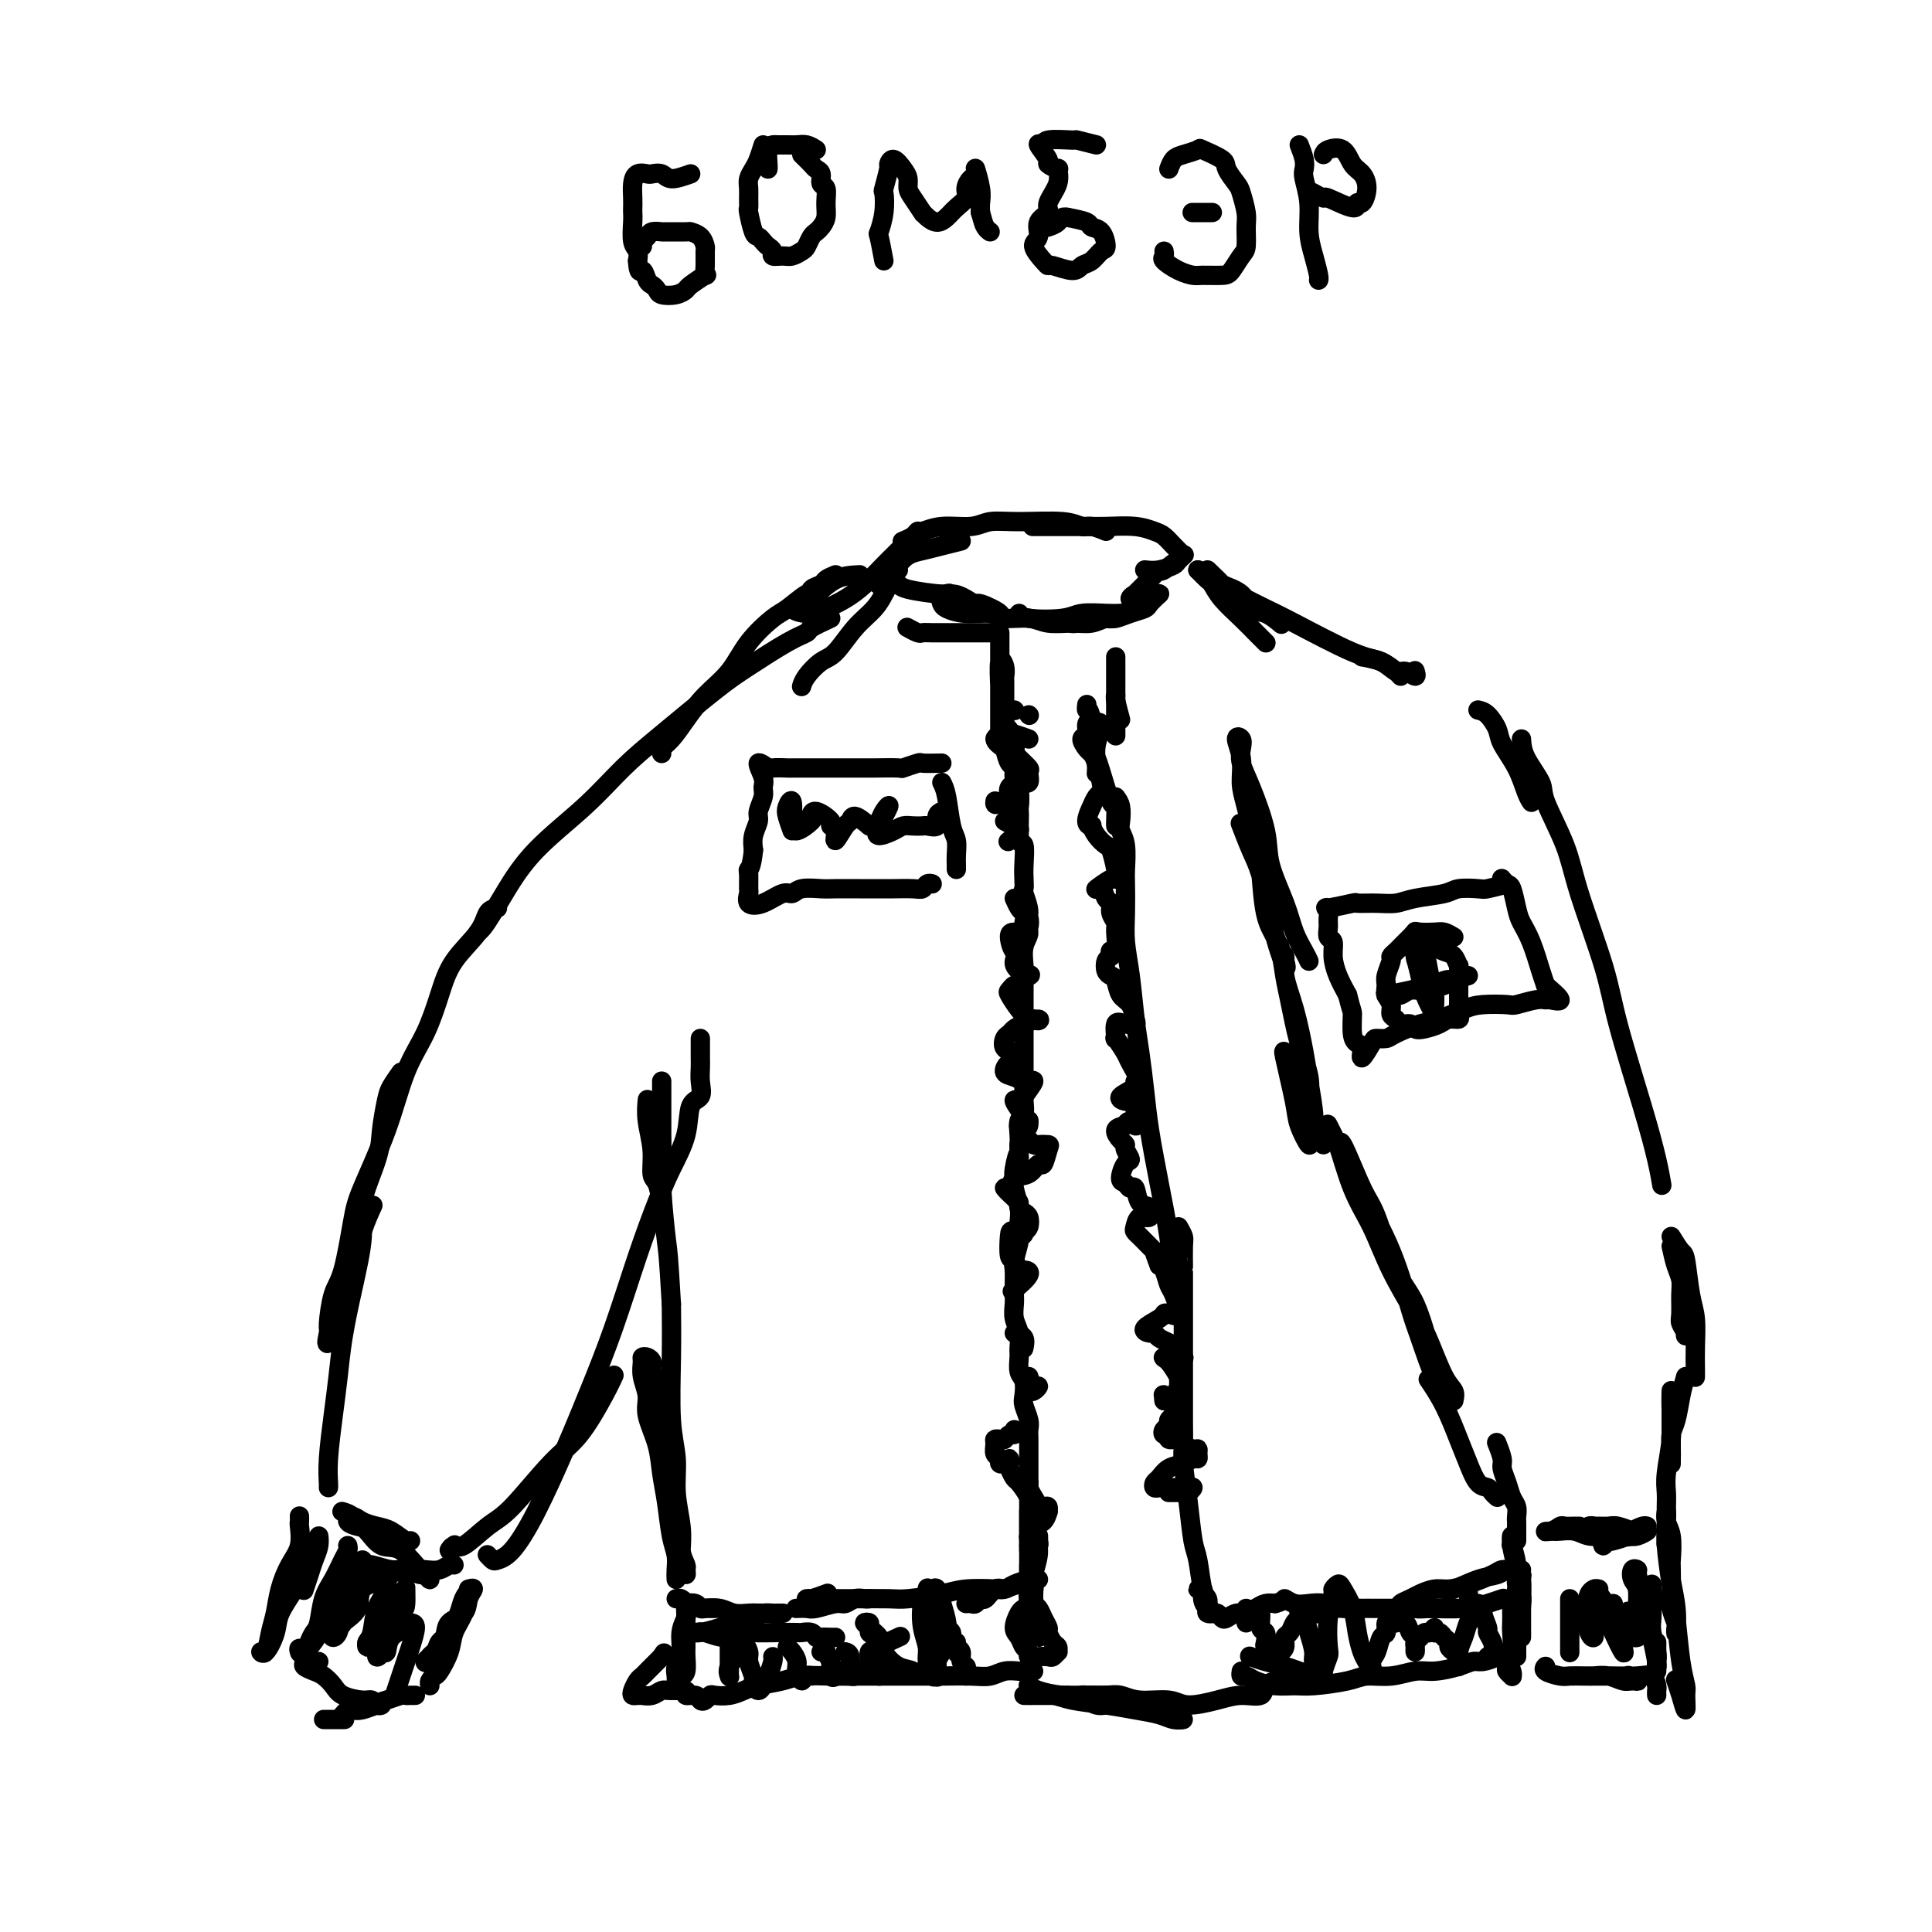 <svg viewBox='0 0 400 400' version='1.1' xmlns='http://www.w3.org/2000/svg' xmlns:xlink='http://www.w3.org/1999/xlink'><g fill='none' stroke='rgb(0,0,0)' stroke-width='4' stroke-linecap='round' stroke-linejoin='round'><path d='M143,36c-1.520,0.535 -3.041,1.070 -4,1c-0.959,-0.070 -1.357,-0.746 -2,-1c-0.643,-0.254 -1.531,-0.087 -2,0c-0.469,0.087 -0.518,0.093 -1,0c-0.482,-0.093 -1.397,-0.285 -2,0c-0.603,0.285 -0.893,1.047 -1,2c-0.107,0.953 -0.030,2.097 0,3c0.030,0.903 0.012,1.565 0,2c-0.012,0.435 -0.017,0.644 0,1c0.017,0.356 0.056,0.858 0,2c-0.056,1.142 -0.207,2.923 0,4c0.207,1.077 0.774,1.451 1,2c0.226,0.549 0.113,1.275 0,2'/><path d='M132,54c0.178,3.129 0.623,1.952 1,2c0.377,0.048 0.685,1.320 1,2c0.315,0.680 0.638,0.767 1,1c0.362,0.233 0.763,0.611 1,1c0.237,0.389 0.309,0.790 1,1c0.691,0.210 1.999,0.229 3,0c1.001,-0.229 1.694,-0.707 2,-1c0.306,-0.293 0.226,-0.401 1,-1c0.774,-0.599 2.404,-1.690 3,-2c0.596,-0.310 0.158,0.159 0,0c-0.158,-0.159 -0.036,-0.946 0,-2c0.036,-1.054 -0.015,-2.373 0,-3c0.015,-0.627 0.094,-0.560 0,-1c-0.094,-0.440 -0.363,-1.386 -1,-2c-0.637,-0.614 -1.642,-0.898 -2,-1c-0.358,-0.102 -0.071,-0.024 -1,0c-0.929,0.024 -3.076,-0.005 -4,0c-0.924,0.005 -0.626,0.043 -1,0c-0.374,-0.043 -1.421,-0.169 -2,0c-0.579,0.169 -0.691,0.633 -1,1c-0.309,0.367 -0.814,0.637 -1,1c-0.186,0.363 -0.053,0.818 0,1c0.053,0.182 0.027,0.091 0,0'/><path d='M158,30c-0.340,1.089 -0.680,2.178 -1,3c-0.320,0.822 -0.622,1.377 -1,2c-0.378,0.623 -0.834,1.316 -1,2c-0.166,0.684 -0.041,1.360 0,2c0.041,0.640 -0.000,1.242 0,2c0.000,0.758 0.042,1.670 0,2c-0.042,0.330 -0.166,0.077 0,1c0.166,0.923 0.623,3.020 1,4c0.377,0.980 0.674,0.841 1,1c0.326,0.159 0.682,0.617 1,1c0.318,0.383 0.599,0.692 1,1c0.401,0.308 0.923,0.615 1,1c0.077,0.385 -0.292,0.847 0,1c0.292,0.153 1.244,-0.004 2,0c0.756,0.004 1.316,0.170 2,0c0.684,-0.170 1.492,-0.675 2,-1c0.508,-0.325 0.714,-0.471 1,-1c0.286,-0.529 0.651,-1.443 1,-2c0.349,-0.557 0.683,-0.759 1,-1c0.317,-0.241 0.617,-0.522 1,-1c0.383,-0.478 0.850,-1.154 1,-2c0.150,-0.846 -0.015,-1.862 0,-3c0.015,-1.138 0.212,-2.398 0,-3c-0.212,-0.602 -0.833,-0.545 -1,-1c-0.167,-0.455 0.120,-1.421 0,-2c-0.120,-0.579 -0.648,-0.771 -1,-1c-0.352,-0.229 -0.529,-0.494 -1,-1c-0.471,-0.506 -1.235,-1.253 -2,-2'/><path d='M169,31c-0.665,-0.423 -1.330,-0.846 -2,-1c-0.670,-0.154 -1.346,-0.040 -2,0c-0.654,0.040 -1.285,0.007 -2,0c-0.715,-0.007 -1.512,0.012 -2,0c-0.488,-0.012 -0.667,-0.056 -1,0c-0.333,0.056 -0.821,0.211 -1,1c-0.179,0.789 -0.048,2.212 0,3c0.048,0.788 0.014,0.939 0,1c-0.014,0.061 -0.007,0.030 0,0'/><path d='M183,54c-0.393,-2.089 -0.786,-4.178 -1,-5c-0.214,-0.822 -0.250,-0.378 0,-1c0.250,-0.622 0.784,-2.309 1,-4c0.216,-1.691 0.112,-3.387 0,-4c-0.112,-0.613 -0.234,-0.144 0,-1c0.234,-0.856 0.823,-3.036 1,-4c0.177,-0.964 -0.058,-0.711 0,-1c0.058,-0.289 0.410,-1.120 1,-1c0.590,0.120 1.420,1.193 2,2c0.580,0.807 0.911,1.350 1,2c0.089,0.650 -0.065,1.406 0,2c0.065,0.594 0.349,1.025 1,2c0.651,0.975 1.669,2.494 2,3c0.331,0.506 -0.025,0.000 0,0c0.025,-0.000 0.431,0.505 1,1c0.569,0.495 1.300,0.978 2,1c0.700,0.022 1.367,-0.418 2,-1c0.633,-0.582 1.231,-1.307 2,-2c0.769,-0.693 1.708,-1.356 2,-2c0.292,-0.644 -0.061,-1.270 0,-2c0.061,-0.730 0.538,-1.563 1,-2c0.462,-0.437 0.908,-0.479 1,-1c0.092,-0.521 -0.171,-1.521 0,-1c0.171,0.521 0.777,2.563 1,4c0.223,1.437 0.064,2.268 0,3c-0.064,0.732 -0.032,1.366 0,2'/><path d='M203,44c0.476,1.702 0.667,2.458 1,3c0.333,0.542 0.810,0.869 1,1c0.190,0.131 0.095,0.065 0,0'/><path d='M227,30c-1.724,-0.432 -3.449,-0.865 -4,-1c-0.551,-0.135 0.071,0.027 -1,0c-1.071,-0.027 -3.834,-0.243 -5,0c-1.166,0.243 -0.736,0.945 -1,1c-0.264,0.055 -1.224,-0.537 -1,0c0.224,0.537 1.631,2.204 2,3c0.369,0.796 -0.302,0.720 0,1c0.302,0.280 1.575,0.915 2,1c0.425,0.085 0.001,-0.379 0,0c-0.001,0.379 0.422,1.600 0,3c-0.422,1.400 -1.688,2.979 -2,4c-0.312,1.021 0.329,1.485 0,2c-0.329,0.515 -1.629,1.081 -2,2c-0.371,0.919 0.188,2.193 0,3c-0.188,0.807 -1.123,1.149 -1,2c0.123,0.851 1.303,2.211 2,3c0.697,0.789 0.911,1.008 1,1c0.089,-0.008 0.055,-0.244 1,0c0.945,0.244 2.870,0.968 4,1c1.130,0.032 1.464,-0.629 2,-1c0.536,-0.371 1.275,-0.452 2,-1c0.725,-0.548 1.437,-1.561 2,-2c0.563,-0.439 0.977,-0.303 1,-1c0.023,-0.697 -0.344,-2.228 -1,-3c-0.656,-0.772 -1.600,-0.785 -2,-1c-0.400,-0.215 -0.257,-0.633 -1,-1c-0.743,-0.367 -2.371,-0.684 -4,-1'/><path d='M221,45c-1.417,-0.298 -1.458,0.458 -2,1c-0.542,0.542 -1.583,0.869 -2,1c-0.417,0.131 -0.208,0.065 0,0'/><path d='M242,35c0.287,-0.759 0.575,-1.518 1,-2c0.425,-0.482 0.988,-0.689 2,-1c1.012,-0.311 2.474,-0.728 3,-1c0.526,-0.272 0.115,-0.398 1,0c0.885,0.398 3.064,1.321 4,2c0.936,0.679 0.629,1.114 1,2c0.371,0.886 1.420,2.223 2,3c0.580,0.777 0.689,0.994 1,2c0.311,1.006 0.823,2.802 1,4c0.177,1.198 0.019,1.799 0,3c-0.019,1.201 0.100,3.001 0,4c-0.100,0.999 -0.421,1.196 -1,2c-0.579,0.804 -1.417,2.213 -2,3c-0.583,0.787 -0.910,0.950 -2,1c-1.090,0.050 -2.943,-0.014 -4,0c-1.057,0.014 -1.316,0.105 -2,0c-0.684,-0.105 -1.791,-0.407 -3,-1c-1.209,-0.593 -2.520,-1.479 -3,-2c-0.480,-0.521 -0.129,-0.679 0,-1c0.129,-0.321 0.037,-0.806 0,-1c-0.037,-0.194 -0.018,-0.097 0,0'/><path d='M251,44c-0.622,0.000 -1.244,0.000 -2,0c-0.756,0.000 -1.644,0.000 -2,0c-0.356,0.000 -0.178,0.000 0,0'/><path d='M269,30c0.414,1.072 0.828,2.144 1,3c0.172,0.856 0.101,1.494 0,2c-0.101,0.506 -0.234,0.878 0,2c0.234,1.122 0.833,2.994 1,5c0.167,2.006 -0.099,4.145 0,6c0.099,1.855 0.563,3.425 1,5c0.437,1.575 0.849,3.155 1,4c0.151,0.845 0.043,0.956 0,1c-0.043,0.044 -0.022,0.022 0,0'/><path d='M274,32c0.130,-0.343 0.260,-0.686 1,-1c0.740,-0.314 2.091,-0.598 3,0c0.909,0.598 1.378,2.078 2,3c0.622,0.922 1.397,1.286 2,2c0.603,0.714 1.033,1.777 1,3c-0.033,1.223 -0.529,2.606 -1,3c-0.471,0.394 -0.918,-0.199 -1,0c-0.082,0.199 0.202,1.192 -1,1c-1.202,-0.192 -3.889,-1.567 -5,-2c-1.111,-0.433 -0.645,0.076 -1,0c-0.355,-0.076 -1.530,-0.736 -2,-1c-0.470,-0.264 -0.235,-0.132 0,0'/><path d='M240,123c-0.803,0.754 -1.606,1.509 -2,2c-0.394,0.491 -0.378,0.719 -1,1c-0.622,0.281 -1.883,0.615 -3,1c-1.117,0.385 -2.089,0.821 -3,1c-0.911,0.179 -1.761,0.100 -2,0c-0.239,-0.100 0.132,-0.223 -1,0c-1.132,0.223 -3.766,0.791 -5,1c-1.234,0.209 -1.067,0.060 -1,0c0.067,-0.060 0.033,-0.030 0,0'/><path d='M233,127c-0.687,0.454 -1.373,0.907 -2,1c-0.627,0.093 -1.194,-0.175 -2,0c-0.806,0.175 -1.851,0.794 -3,1c-1.149,0.206 -2.402,-0.001 -4,0c-1.598,0.001 -3.539,0.211 -5,0c-1.461,-0.211 -2.440,-0.844 -4,-1c-1.560,-0.156 -3.700,0.165 -5,0c-1.300,-0.165 -1.761,-0.817 -3,-1c-1.239,-0.183 -3.255,0.104 -5,0c-1.745,-0.104 -3.219,-0.600 -4,-1c-0.781,-0.400 -0.868,-0.703 -1,-1c-0.132,-0.297 -0.308,-0.588 0,-1c0.308,-0.412 1.099,-0.945 2,-1c0.901,-0.055 1.912,0.370 3,1c1.088,0.630 2.253,1.467 3,2c0.747,0.533 1.075,0.762 2,1c0.925,0.238 2.447,0.485 2,0c-0.447,-0.485 -2.863,-1.702 -4,-2c-1.137,-0.298 -0.997,0.323 -2,0c-1.003,-0.323 -3.150,-1.589 -4,-2c-0.850,-0.411 -0.403,0.033 -2,0c-1.597,-0.033 -5.237,-0.545 -7,-1c-1.763,-0.455 -1.648,-0.854 -2,-1c-0.352,-0.146 -1.172,-0.039 -2,0c-0.828,0.039 -1.665,0.011 -2,0c-0.335,-0.011 -0.167,-0.006 0,0'/><path d='M237,118c0.942,0.098 1.884,0.196 3,0c1.116,-0.196 2.405,-0.684 3,-1c0.595,-0.316 0.495,-0.458 1,-1c0.505,-0.542 1.616,-1.482 1,-1c-0.616,0.482 -2.958,2.387 -4,3c-1.042,0.613 -0.782,-0.067 -1,0c-0.218,0.067 -0.913,0.881 -2,2c-1.087,1.119 -2.567,2.542 -3,3c-0.433,0.458 0.179,-0.049 0,0c-0.179,0.049 -1.150,0.654 -1,1c0.150,0.346 1.420,0.433 3,0c1.580,-0.433 3.468,-1.385 3,-1c-0.468,0.385 -3.293,2.107 -5,3c-1.707,0.893 -2.296,0.958 -3,1c-0.704,0.042 -1.523,0.060 -3,0c-1.477,-0.060 -3.611,-0.198 -5,0c-1.389,0.198 -2.032,0.734 -4,1c-1.968,0.266 -5.261,0.264 -7,0c-1.739,-0.264 -1.926,-0.790 -2,-1c-0.074,-0.210 -0.037,-0.105 0,0'/><path d='M205,131c-1.880,0.001 -3.759,0.001 -5,0c-1.241,-0.001 -1.842,-0.004 -3,0c-1.158,0.004 -2.871,0.015 -4,0c-1.129,-0.015 -1.674,-0.056 -2,0c-0.326,0.056 -0.434,0.207 -1,0c-0.566,-0.207 -1.590,-0.774 -2,-1c-0.410,-0.226 -0.205,-0.113 0,0'/><path d='M245,115c-0.658,-0.641 -1.316,-1.282 -2,-2c-0.684,-0.718 -1.394,-1.513 -2,-2c-0.606,-0.487 -1.108,-0.666 -2,-1c-0.892,-0.334 -2.174,-0.821 -4,-1c-1.826,-0.179 -4.195,-0.048 -6,0c-1.805,0.048 -3.044,0.013 -4,0c-0.956,-0.013 -1.627,-0.003 -3,0c-1.373,0.003 -3.446,0.001 -5,0c-1.554,-0.001 -2.587,-0.000 -3,0c-0.413,0.000 -0.207,0.000 0,0'/><path d='M229,110c-1.101,-0.454 -2.202,-0.907 -3,-1c-0.798,-0.093 -1.292,0.175 -2,0c-0.708,-0.175 -1.630,-0.794 -4,-1c-2.370,-0.206 -6.186,0.001 -9,0c-2.814,-0.001 -4.624,-0.211 -6,0c-1.376,0.211 -2.318,0.844 -4,1c-1.682,0.156 -4.104,-0.165 -6,0c-1.896,0.165 -3.265,0.815 -4,1c-0.735,0.185 -0.836,-0.095 -1,0c-0.164,0.095 -0.390,0.564 -1,1c-0.610,0.436 -1.603,0.839 -2,1c-0.397,0.161 -0.199,0.081 0,0'/><path d='M199,112c-1.312,0.326 -2.625,0.651 -4,1c-1.375,0.349 -2.813,0.721 -4,1c-1.187,0.279 -2.122,0.467 -3,1c-0.878,0.533 -1.698,1.413 -2,2c-0.302,0.587 -0.086,0.882 0,1c0.086,0.118 0.043,0.059 0,0'/><path d='M248,118c0.766,0.797 1.533,1.593 2,2c0.467,0.407 0.636,0.423 1,1c0.364,0.577 0.924,1.713 2,3c1.076,1.287 2.667,2.723 4,4c1.333,1.277 2.409,2.394 3,3c0.591,0.606 0.698,0.702 1,1c0.302,0.298 0.801,0.800 1,1c0.199,0.200 0.100,0.100 0,0'/><path d='M248,118c1.687,0.769 3.375,1.539 4,2c0.625,0.461 0.189,0.614 1,1c0.811,0.386 2.869,1.004 4,2c1.131,0.996 1.334,2.370 2,3c0.666,0.630 1.795,0.516 3,1c1.205,0.484 2.487,1.567 3,2c0.513,0.433 0.256,0.217 0,0'/><path d='M250,118c1.250,1.202 2.501,2.405 3,3c0.499,0.595 0.247,0.583 1,1c0.753,0.417 2.512,1.262 4,2c1.488,0.738 2.706,1.368 4,2c1.294,0.632 2.664,1.264 6,3c3.336,1.736 8.639,4.575 12,6c3.361,1.425 4.781,1.436 6,2c1.219,0.564 2.235,1.682 3,2c0.765,0.318 1.277,-0.162 2,0c0.723,0.162 1.656,0.967 2,1c0.344,0.033 0.098,-0.705 0,-1c-0.098,-0.295 -0.049,-0.148 0,0'/><path d='M282,136c1.381,0.226 2.762,0.452 4,1c1.238,0.548 2.333,1.417 3,2c0.667,0.583 0.905,0.881 1,1c0.095,0.119 0.048,0.060 0,0'/><path d='M306,147c0.629,0.143 1.257,0.286 2,1c0.743,0.714 1.600,1.999 2,3c0.400,1.001 0.342,1.719 1,3c0.658,1.281 2.032,3.127 3,5c0.968,1.873 1.530,3.774 2,5c0.470,1.226 0.849,1.779 1,2c0.151,0.221 0.076,0.111 0,0'/><path d='M315,153c0.085,1.187 0.169,2.374 1,4c0.831,1.626 2.408,3.692 3,5c0.592,1.308 0.200,1.858 1,4c0.800,2.142 2.791,5.875 4,9c1.209,3.125 1.637,5.643 3,10c1.363,4.357 3.661,10.551 5,15c1.339,4.449 1.718,7.151 3,12c1.282,4.849 3.467,11.846 5,17c1.533,5.154 2.413,8.464 3,11c0.587,2.536 0.882,4.296 1,5c0.118,0.704 0.059,0.352 0,0'/><path d='M346,258c0.309,1.413 0.618,2.825 1,4c0.382,1.175 0.839,2.111 1,3c0.161,0.889 0.028,1.731 0,3c-0.028,1.269 0.049,2.966 0,4c-0.049,1.034 -0.223,1.404 0,2c0.223,0.596 0.843,1.417 1,2c0.157,0.583 -0.150,0.926 0,0c0.150,-0.926 0.757,-3.122 1,-4c0.243,-0.878 0.121,-0.439 0,0'/><path d='M346,256c0.754,1.224 1.509,2.449 2,3c0.491,0.551 0.720,0.430 1,2c0.280,1.570 0.611,4.831 1,7c0.389,2.169 0.836,3.247 1,5c0.164,1.753 0.044,4.181 0,6c-0.044,1.819 -0.012,3.028 0,4c0.012,0.972 0.003,1.706 0,2c-0.003,0.294 -0.002,0.147 0,0'/><path d='M349,285c-0.340,1.194 -0.679,2.389 -1,4c-0.321,1.611 -0.622,3.639 -1,5c-0.378,1.361 -0.833,2.054 -1,3c-0.167,0.946 -0.045,2.144 0,3c0.045,0.856 0.012,1.370 0,2c-0.012,0.630 -0.003,1.377 0,1c0.003,-0.377 0.001,-1.879 0,-3c-0.001,-1.121 -0.000,-1.862 0,-3c0.000,-1.138 -0.000,-2.672 0,-4c0.000,-1.328 0.001,-2.448 0,-3c-0.001,-0.552 -0.004,-0.535 0,-1c0.004,-0.465 0.015,-1.412 0,-1c-0.015,0.412 -0.057,2.183 0,4c0.057,1.817 0.211,3.682 0,6c-0.211,2.318 -0.789,5.091 -1,7c-0.211,1.909 -0.057,2.955 0,4c0.057,1.045 0.015,2.089 0,3c-0.015,0.911 -0.004,1.689 0,2c0.004,0.311 0.002,0.156 0,0'/><path d='M341,316c-0.204,-0.091 -0.407,-0.182 -1,0c-0.593,0.182 -1.574,0.636 -2,1c-0.426,0.364 -0.297,0.639 -1,1c-0.703,0.361 -2.237,0.807 -3,1c-0.763,0.193 -0.753,0.134 -1,0c-0.247,-0.134 -0.749,-0.341 -1,0c-0.251,0.341 -0.250,1.230 0,1c0.250,-0.230 0.750,-1.578 1,-2c0.250,-0.422 0.251,0.083 1,0c0.749,-0.083 2.246,-0.755 3,-1c0.754,-0.245 0.767,-0.062 1,0c0.233,0.062 0.688,0.004 1,0c0.312,-0.004 0.480,0.048 1,0c0.520,-0.048 1.390,-0.194 1,0c-0.390,0.194 -2.040,0.728 -3,1c-0.960,0.272 -1.229,0.283 -2,0c-0.771,-0.283 -2.043,-0.861 -3,-1c-0.957,-0.139 -1.599,0.159 -2,0c-0.401,-0.159 -0.562,-0.776 -1,-1c-0.438,-0.224 -1.154,-0.056 -1,0c0.154,0.056 1.179,0.001 2,0c0.821,-0.001 1.438,0.053 2,0c0.562,-0.053 1.070,-0.211 2,0c0.930,0.211 2.281,0.792 3,1c0.719,0.208 0.805,0.042 1,0c0.195,-0.042 0.500,0.041 1,0c0.500,-0.041 1.197,-0.206 1,0c-0.197,0.206 -1.287,0.784 -2,1c-0.713,0.216 -1.049,0.072 -2,0c-0.951,-0.072 -2.517,-0.072 -4,0c-1.483,0.072 -2.882,0.215 -4,0c-1.118,-0.215 -1.955,-0.789 -3,-1c-1.045,-0.211 -2.299,-0.060 -3,0c-0.701,0.060 -0.851,0.030 -1,0'/><path d='M322,317c-3.278,0.061 -1.975,0.212 -1,0c0.975,-0.212 1.620,-0.789 2,-1c0.380,-0.211 0.494,-0.057 1,0c0.506,0.057 1.406,0.015 2,0c0.594,-0.015 0.884,-0.004 1,0c0.116,0.004 0.058,0.002 0,0'/><path d='M346,320c-0.431,-0.245 -0.862,-0.491 -1,-1c-0.138,-0.509 0.015,-1.282 0,-1c-0.015,0.282 -0.200,1.619 0,2c0.200,0.381 0.785,-0.195 1,0c0.215,0.195 0.061,1.159 0,2c-0.061,0.841 -0.030,1.558 0,3c0.030,1.442 0.060,3.609 0,5c-0.060,1.391 -0.211,2.005 0,3c0.211,0.995 0.785,2.370 1,3c0.215,0.630 0.071,0.516 0,1c-0.071,0.484 -0.071,1.567 0,1c0.071,-0.567 0.211,-2.784 0,-5c-0.211,-2.216 -0.775,-4.431 -1,-6c-0.225,-1.569 -0.113,-2.493 0,-4c0.113,-1.507 0.226,-3.597 0,-5c-0.226,-1.403 -0.790,-2.120 -1,-3c-0.210,-0.880 -0.067,-1.923 0,-2c0.067,-0.077 0.059,0.814 0,2c-0.059,1.186 -0.170,2.668 0,5c0.170,2.332 0.620,5.515 1,8c0.380,2.485 0.691,4.273 1,7c0.309,2.727 0.616,6.393 1,9c0.384,2.607 0.845,4.155 1,5c0.155,0.845 0.003,0.986 0,2c-0.003,1.014 0.144,2.901 0,3c-0.144,0.099 -0.577,-1.589 -1,-3c-0.423,-1.411 -0.835,-2.546 -1,-3c-0.165,-0.454 -0.082,-0.227 0,0'/><path d='M343,346c0.000,-0.105 0.000,-0.211 0,-1c0.000,-0.789 0.000,-2.263 0,-3c0.000,-0.737 0.000,-0.737 0,-1c0.000,-0.263 0.000,-0.789 0,-1c0.000,-0.211 0.000,-0.105 0,0'/><path d='M342,328c0.002,0.157 0.004,0.314 0,1c-0.004,0.686 -0.015,1.899 0,3c0.015,1.101 0.056,2.088 0,3c-0.056,0.912 -0.210,1.747 0,3c0.210,1.253 0.785,2.924 1,4c0.215,1.076 0.069,1.558 0,2c-0.069,0.442 -0.060,0.843 0,1c0.060,0.157 0.170,0.070 0,-1c-0.170,-1.070 -0.619,-3.123 -1,-5c-0.381,-1.877 -0.694,-3.576 -1,-5c-0.306,-1.424 -0.605,-2.571 -1,-4c-0.395,-1.429 -0.887,-3.139 -1,-4c-0.113,-0.861 0.152,-0.873 0,-1c-0.152,-0.127 -0.720,-0.368 -1,0c-0.280,0.368 -0.272,1.345 0,2c0.272,0.655 0.807,0.988 1,2c0.193,1.012 0.044,2.702 0,4c-0.044,1.298 0.016,2.203 0,3c-0.016,0.797 -0.109,1.485 0,2c0.109,0.515 0.422,0.856 0,1c-0.422,0.144 -1.577,0.090 -2,-1c-0.423,-1.090 -0.114,-3.217 0,-4c0.114,-0.783 0.033,-0.224 0,0c-0.033,0.224 -0.016,0.112 0,0'/><path d='M334,332c-0.087,1.004 -0.173,2.008 0,3c0.173,0.992 0.606,1.972 1,3c0.394,1.028 0.749,2.103 1,3c0.251,0.897 0.400,1.616 0,1c-0.400,-0.616 -1.347,-2.568 -2,-4c-0.653,-1.432 -1.010,-2.342 -1,-3c0.010,-0.658 0.387,-1.062 0,-2c-0.387,-0.938 -1.539,-2.411 -2,-3c-0.461,-0.589 -0.230,-0.295 0,0'/><path d='M331,329c-0.318,-0.081 -0.635,-0.163 -1,0c-0.365,0.163 -0.776,0.569 -1,1c-0.224,0.431 -0.259,0.886 0,2c0.259,1.114 0.812,2.886 1,4c0.188,1.114 0.012,1.569 0,2c-0.012,0.431 0.141,0.837 0,1c-0.141,0.163 -0.576,0.082 -1,-1c-0.424,-1.082 -0.835,-3.166 -1,-4c-0.165,-0.834 -0.082,-0.417 0,0'/><path d='M325,331c0.000,1.003 0.000,2.006 0,3c0.000,0.994 0.000,1.978 0,3c0.000,1.022 0.000,2.083 0,3c0.000,0.917 0.000,1.691 0,2c0.000,0.309 0.000,0.155 0,0'/><path d='M343,351c-0.015,-0.370 -0.031,-0.740 0,-1c0.031,-0.260 0.107,-0.409 0,-1c-0.107,-0.591 -0.399,-1.622 -1,-2c-0.601,-0.378 -1.511,-0.101 -3,0c-1.489,0.101 -3.559,0.027 -5,0c-1.441,-0.027 -2.255,-0.007 -3,0c-0.745,0.007 -1.420,0.001 -2,0c-0.580,-0.001 -1.063,0.004 -1,0c0.063,-0.004 0.674,-0.015 1,0c0.326,0.015 0.366,0.058 1,0c0.634,-0.058 1.860,-0.215 3,0c1.140,0.215 2.194,0.804 3,1c0.806,0.196 1.363,-0.000 2,0c0.637,0.000 1.353,0.196 1,0c-0.353,-0.196 -1.775,-0.785 -2,-1c-0.225,-0.215 0.748,-0.057 0,0c-0.748,0.057 -3.217,0.012 -5,0c-1.783,-0.012 -2.880,0.007 -4,0c-1.120,-0.007 -2.261,-0.041 -3,0c-0.739,0.041 -1.074,0.155 -2,0c-0.926,-0.155 -2.442,-0.580 -3,-1c-0.558,-0.420 -0.160,-0.834 0,-1c0.160,-0.166 0.080,-0.083 0,0'/><path d='M315,338c0.000,0.460 0.001,0.919 0,1c-0.001,0.081 -0.003,-0.217 0,-1c0.003,-0.783 0.011,-2.050 0,-3c-0.011,-0.950 -0.042,-1.581 0,-3c0.042,-1.419 0.155,-3.626 0,-5c-0.155,-1.374 -0.579,-1.916 -1,-3c-0.421,-1.084 -0.841,-2.710 -1,-4c-0.159,-1.290 -0.058,-2.245 0,-2c0.058,0.245 0.072,1.689 0,2c-0.072,0.311 -0.229,-0.511 0,0c0.229,0.511 0.846,2.354 1,4c0.154,1.646 -0.155,3.094 0,4c0.155,0.906 0.774,1.269 1,2c0.226,0.731 0.061,1.830 0,3c-0.061,1.170 -0.016,2.413 0,3c0.016,0.587 0.004,0.519 0,1c-0.004,0.481 -0.001,1.510 0,1c0.001,-0.510 0.001,-2.559 0,-4c-0.001,-1.441 -0.004,-2.274 0,-3c0.004,-0.726 0.015,-1.346 0,-2c-0.015,-0.654 -0.057,-1.344 0,-2c0.057,-0.656 0.211,-1.279 0,-1c-0.211,0.279 -0.789,1.461 -1,3c-0.211,1.539 -0.057,3.435 0,5c0.057,1.565 0.015,2.798 0,4c-0.015,1.202 -0.004,2.374 0,3c0.004,0.626 0.001,0.707 0,1c-0.001,0.293 -0.000,0.798 0,1c0.000,0.202 0.000,0.101 0,0'/><path d='M314,315c-0.025,-0.238 -0.049,-0.477 0,-1c0.049,-0.523 0.172,-1.332 0,-2c-0.172,-0.668 -0.638,-1.195 -1,-2c-0.362,-0.805 -0.619,-1.887 -1,-3c-0.381,-1.113 -0.886,-2.257 -1,-3c-0.114,-0.743 0.162,-1.085 0,-2c-0.162,-0.915 -0.760,-2.404 -1,-3c-0.240,-0.596 -0.120,-0.298 0,0'/><path d='M314,319c0.000,-1.267 0.000,-2.533 0,-3c0.000,-0.467 0.000,-0.133 0,0c0.000,0.133 0.000,0.067 0,0'/><path d='M310,310c-0.357,-0.315 -0.714,-0.630 -1,-1c-0.286,-0.370 -0.502,-0.796 -1,-1c-0.498,-0.204 -1.279,-0.185 -2,-1c-0.721,-0.815 -1.381,-2.464 -2,-4c-0.619,-1.536 -1.197,-2.958 -2,-5c-0.803,-2.042 -1.832,-4.704 -3,-7c-1.168,-2.296 -2.477,-4.228 -3,-5c-0.523,-0.772 -0.262,-0.386 0,0'/><path d='M301,290c0.151,-0.684 0.302,-1.369 0,-2c-0.302,-0.631 -1.056,-1.209 -2,-3c-0.944,-1.791 -2.079,-4.795 -3,-7c-0.921,-2.205 -1.627,-3.612 -3,-6c-1.373,-2.388 -3.414,-5.756 -5,-9c-1.586,-3.244 -2.718,-6.363 -4,-9c-1.282,-2.637 -2.714,-4.791 -4,-8c-1.286,-3.209 -2.425,-7.474 -3,-9c-0.575,-1.526 -0.586,-0.312 -1,-1c-0.414,-0.688 -1.231,-3.279 -1,-3c0.231,0.279 1.510,3.428 2,4c0.490,0.572 0.192,-1.434 1,0c0.808,1.434 2.721,6.308 4,9c1.279,2.692 1.925,3.204 3,6c1.075,2.796 2.578,7.878 4,11c1.422,3.122 2.763,4.284 4,7c1.237,2.716 2.369,6.985 3,9c0.631,2.015 0.761,1.776 1,3c0.239,1.224 0.585,3.911 0,3c-0.585,-0.911 -2.103,-5.419 -3,-8c-0.897,-2.581 -1.172,-3.235 -2,-6c-0.828,-2.765 -2.208,-7.641 -4,-12c-1.792,-4.359 -3.996,-8.199 -6,-12c-2.004,-3.801 -3.809,-7.562 -5,-10c-1.191,-2.438 -1.769,-3.554 -2,-4c-0.231,-0.446 -0.116,-0.223 0,0'/><path d='M274,237c-0.871,-1.108 -1.741,-2.216 -2,-3c-0.259,-0.784 0.095,-1.244 0,-3c-0.095,-1.756 -0.637,-4.807 -1,-7c-0.363,-2.193 -0.546,-3.527 -1,-6c-0.454,-2.473 -1.180,-6.083 -2,-9c-0.820,-2.917 -1.733,-5.140 -2,-7c-0.267,-1.860 0.113,-3.356 0,-4c-0.113,-0.644 -0.718,-0.436 -1,-1c-0.282,-0.564 -0.240,-1.902 0,-1c0.240,0.902 0.677,4.043 1,6c0.323,1.957 0.532,2.730 1,5c0.468,2.270 1.197,6.039 2,9c0.803,2.961 1.681,5.116 2,7c0.319,1.884 0.078,3.498 0,5c-0.078,1.502 0.005,2.894 0,4c-0.005,1.106 -0.100,1.928 0,3c0.100,1.072 0.395,2.396 0,2c-0.395,-0.396 -1.479,-2.512 -2,-4c-0.521,-1.488 -0.480,-2.347 -1,-5c-0.520,-2.653 -1.602,-7.099 -2,-9c-0.398,-1.901 -0.114,-1.257 0,-1c0.114,0.257 0.057,0.129 0,0'/><path d='M231,165c0.415,0.552 0.829,1.103 1,2c0.171,0.897 0.098,2.138 0,3c-0.098,0.862 -0.222,1.345 0,2c0.222,0.655 0.791,1.482 1,3c0.209,1.518 0.059,3.728 0,5c-0.059,1.272 -0.027,1.605 0,3c0.027,1.395 0.049,3.850 0,6c-0.049,2.150 -0.168,3.994 0,6c0.168,2.006 0.622,4.173 1,7c0.378,2.827 0.682,6.313 1,9c0.318,2.687 0.652,4.575 1,7c0.348,2.425 0.709,5.386 1,8c0.291,2.614 0.513,4.879 1,8c0.487,3.121 1.241,7.096 2,11c0.759,3.904 1.523,7.737 2,11c0.477,3.263 0.667,5.955 1,8c0.333,2.045 0.809,3.441 1,4c0.191,0.559 0.095,0.279 0,0'/><path d='M244,254c0.423,0.747 0.845,1.493 1,2c0.155,0.507 0.041,0.774 0,2c-0.041,1.226 -0.011,3.411 0,4c0.011,0.589 0.003,-0.417 0,1c-0.003,1.417 -0.001,5.256 0,7c0.001,1.744 0.000,1.394 0,3c-0.000,1.606 -0.001,5.168 0,8c0.001,2.832 0.003,4.936 0,7c-0.003,2.064 -0.012,4.090 0,6c0.012,1.910 0.045,3.705 0,5c-0.045,1.295 -0.167,2.091 0,4c0.167,1.909 0.623,4.930 1,8c0.377,3.070 0.676,6.188 1,8c0.324,1.812 0.674,2.317 1,4c0.326,1.683 0.628,4.543 1,6c0.372,1.457 0.815,1.513 1,2c0.185,0.487 0.112,1.407 0,2c-0.112,0.593 -0.263,0.859 0,1c0.263,0.141 0.941,0.157 1,0c0.059,-0.157 -0.502,-0.488 -1,-1c-0.498,-0.512 -0.933,-1.207 -1,-2c-0.067,-0.793 0.234,-1.685 0,-2c-0.234,-0.315 -1.002,-0.052 -1,0c0.002,0.052 0.774,-0.106 1,0c0.226,0.106 -0.094,0.477 0,1c0.094,0.523 0.602,1.199 1,2c0.398,0.801 0.687,1.727 1,2c0.313,0.273 0.650,-0.108 1,0c0.350,0.108 0.713,0.706 1,1c0.287,0.294 0.500,0.285 1,0c0.500,-0.285 1.289,-0.847 2,-1c0.711,-0.153 1.345,0.103 2,0c0.655,-0.103 1.330,-0.566 2,-1c0.670,-0.434 1.334,-0.838 2,-1c0.666,-0.162 1.333,-0.081 2,0'/><path d='M264,332c2.225,-0.595 1.787,-1.084 2,-1c0.213,0.084 1.076,0.741 2,1c0.924,0.259 1.907,0.121 3,0c1.093,-0.121 2.294,-0.225 3,0c0.706,0.225 0.916,0.779 1,1c0.084,0.221 0.042,0.111 0,0'/><path d='M304,329c-0.027,0.227 -0.055,0.453 0,1c0.055,0.547 0.192,1.414 0,2c-0.192,0.586 -0.713,0.890 -1,1c-0.287,0.110 -0.339,0.026 -1,0c-0.661,-0.026 -1.931,0.007 -3,0c-1.069,-0.007 -1.938,-0.054 -3,0c-1.062,0.054 -2.317,0.207 -3,0c-0.683,-0.207 -0.795,-0.776 -1,-1c-0.205,-0.224 -0.505,-0.102 -1,0c-0.495,0.102 -1.186,0.186 -1,0c0.186,-0.186 1.247,-0.640 2,-1c0.753,-0.360 1.196,-0.625 2,-1c0.804,-0.375 1.969,-0.861 3,-1c1.031,-0.139 1.929,0.068 3,0c1.071,-0.068 2.314,-0.410 4,-1c1.686,-0.590 3.815,-1.426 5,-2c1.185,-0.574 1.426,-0.886 2,-1c0.574,-0.114 1.482,-0.032 2,0c0.518,0.032 0.646,0.012 1,0c0.354,-0.012 0.936,-0.015 1,0c0.064,0.015 -0.388,0.050 -1,0c-0.612,-0.050 -1.383,-0.185 -2,0c-0.617,0.185 -1.080,0.691 -2,1c-0.920,0.309 -2.298,0.423 -4,1c-1.702,0.577 -3.727,1.617 -5,2c-1.273,0.383 -1.792,0.109 -2,0c-0.208,-0.109 -0.104,-0.055 0,0'/><path d='M231,171c-0.016,-0.069 -0.031,-0.139 0,-1c0.031,-0.861 0.110,-2.514 0,-3c-0.110,-0.486 -0.408,0.196 -1,-1c-0.592,-1.196 -1.479,-4.270 -2,-6c-0.521,-1.730 -0.678,-2.116 -1,-3c-0.322,-0.884 -0.810,-2.264 -1,-3c-0.190,-0.736 -0.083,-0.827 0,-1c0.083,-0.173 0.141,-0.429 0,-1c-0.141,-0.571 -0.483,-1.456 0,-2c0.483,-0.544 1.790,-0.748 2,0c0.210,0.748 -0.676,2.448 -1,4c-0.324,1.552 -0.087,2.956 0,4c0.087,1.044 0.025,1.727 0,2c-0.025,0.273 -0.012,0.137 0,0'/><path d='M208,150c0.837,0.944 1.674,1.889 2,3c0.326,1.111 0.140,2.389 0,3c-0.140,0.611 -0.234,0.554 0,2c0.234,1.446 0.795,4.395 1,6c0.205,1.605 0.055,1.867 0,3c-0.055,1.133 -0.015,3.139 0,4c0.015,0.861 0.004,0.578 0,1c-0.004,0.422 -0.001,1.549 0,2c0.001,0.451 0.001,0.225 0,0'/><path d='M208,155c0.301,1.197 0.603,2.394 1,3c0.397,0.606 0.891,0.620 1,1c0.109,0.380 -0.167,1.125 0,2c0.167,0.875 0.776,1.882 1,3c0.224,1.118 0.064,2.349 0,3c-0.064,0.651 -0.031,0.723 0,1c0.031,0.277 0.061,0.759 0,2c-0.061,1.241 -0.212,3.240 0,4c0.212,0.760 0.788,0.281 1,1c0.212,0.719 0.062,2.637 0,4c-0.062,1.363 -0.036,2.171 0,3c0.036,0.829 0.081,1.678 0,2c-0.081,0.322 -0.288,0.119 0,1c0.288,0.881 1.072,2.848 1,4c-0.072,1.152 -1.000,1.489 -1,2c0.000,0.511 0.928,1.197 1,2c0.072,0.803 -0.713,1.722 -1,3c-0.287,1.278 -0.077,2.916 0,4c0.077,1.084 0.021,1.615 0,2c-0.021,0.385 -0.006,0.626 0,1c0.006,0.374 0.001,0.883 0,2c-0.001,1.117 -0.000,2.842 0,4c0.000,1.158 0.000,1.750 0,2c-0.000,0.250 -0.000,0.160 0,1c0.000,0.840 -0.000,2.612 0,3c0.000,0.388 0.000,-0.607 0,0c-0.000,0.607 -0.000,2.815 0,4c0.000,1.185 0.001,1.348 0,2c-0.001,0.652 -0.004,1.794 0,3c0.004,1.206 0.015,2.476 0,3c-0.015,0.524 -0.057,0.301 0,1c0.057,0.699 0.211,2.322 0,3c-0.211,0.678 -0.788,0.413 -1,1c-0.212,0.587 -0.061,2.025 0,3c0.061,0.975 0.030,1.488 0,2'/><path d='M211,237c-0.248,7.724 0.134,3.035 0,2c-0.134,-1.035 -0.782,1.585 -1,3c-0.218,1.415 -0.006,1.625 0,2c0.006,0.375 -0.193,0.913 0,2c0.193,1.087 0.780,2.722 1,4c0.220,1.278 0.073,2.200 0,3c-0.073,0.800 -0.072,1.478 0,2c0.072,0.522 0.215,0.888 0,2c-0.215,1.112 -0.789,2.968 -1,4c-0.211,1.032 -0.057,1.238 0,2c0.057,0.762 0.019,2.080 0,3c-0.019,0.920 -0.019,1.444 0,2c0.019,0.556 0.058,1.145 0,2c-0.058,0.855 -0.213,1.976 0,3c0.213,1.024 0.793,1.950 1,3c0.207,1.050 0.042,2.225 0,3c-0.042,0.775 0.040,1.151 0,2c-0.040,0.849 -0.203,2.170 0,3c0.203,0.830 0.772,1.167 1,2c0.228,0.833 0.114,2.162 0,3c-0.114,0.838 -0.227,1.187 0,2c0.227,0.813 0.793,2.091 1,3c0.207,0.909 0.056,1.451 0,2c-0.056,0.549 -0.015,1.106 0,2c0.015,0.894 0.004,2.124 0,3c-0.004,0.876 -0.001,1.398 0,2c0.001,0.602 0.000,1.282 0,2c-0.000,0.718 -0.000,1.472 0,2c0.000,0.528 0.000,0.828 0,1c-0.000,0.172 -0.000,0.216 0,1c0.000,0.784 0.000,2.307 0,3c-0.000,0.693 -0.000,0.556 0,1c0.000,0.444 0.000,1.467 0,2c-0.000,0.533 -0.000,0.574 0,1c0.000,0.426 0.000,1.238 0,2c-0.000,0.762 -0.000,1.474 0,2c0.000,0.526 0.000,0.864 0,1c-0.000,0.136 -0.000,0.068 0,0'/><path d='M215,327c-0.288,-0.006 -0.577,-0.011 -1,0c-0.423,0.011 -0.981,0.039 -1,0c-0.019,-0.039 0.500,-0.146 0,0c-0.500,0.146 -2.018,0.546 -3,1c-0.982,0.454 -1.429,0.963 -2,1c-0.571,0.037 -1.266,-0.396 -2,0c-0.734,0.396 -1.507,1.623 -2,2c-0.493,0.377 -0.707,-0.095 -1,0c-0.293,0.095 -0.666,0.757 -1,1c-0.334,0.243 -0.628,0.065 -1,0c-0.372,-0.065 -0.820,-0.019 -1,0c-0.180,0.019 -0.090,0.009 0,0'/><path d='M213,327c0.141,0.453 0.281,0.905 0,1c-0.281,0.095 -0.984,-0.168 -2,0c-1.016,0.168 -2.345,0.767 -3,1c-0.655,0.233 -0.636,0.101 -2,0c-1.364,-0.101 -4.111,-0.171 -6,0c-1.889,0.171 -2.919,0.582 -5,1c-2.081,0.418 -5.213,0.844 -7,1c-1.787,0.156 -2.228,0.042 -4,0c-1.772,-0.042 -4.876,-0.011 -7,0c-2.124,0.011 -3.267,0.003 -4,0c-0.733,-0.003 -1.057,0.000 -2,0c-0.943,-0.000 -2.504,-0.004 -3,0c-0.496,0.004 0.074,0.015 0,0c-0.074,-0.015 -0.793,-0.056 -1,0c-0.207,0.056 0.098,0.207 1,0c0.902,-0.207 2.401,-0.774 3,-1c0.599,-0.226 0.300,-0.113 0,0'/><path d='M180,331c-0.248,0.033 -0.497,0.065 -1,0c-0.503,-0.065 -1.261,-0.228 -2,0c-0.739,0.228 -1.459,0.846 -2,1c-0.541,0.154 -0.902,-0.155 -2,0c-1.098,0.155 -2.934,0.773 -4,1c-1.066,0.227 -1.364,0.061 -2,0c-0.636,-0.061 -1.610,-0.017 -2,0c-0.390,0.017 -0.195,0.009 0,0'/><path d='M148,333c-0.336,0.008 -0.672,0.016 -1,0c-0.328,-0.016 -0.647,-0.056 -1,0c-0.353,0.056 -0.738,0.207 -1,0c-0.262,-0.207 -0.400,-0.774 -1,-1c-0.600,-0.226 -1.664,-0.113 -2,0c-0.336,0.113 0.054,0.226 0,0c-0.054,-0.226 -0.553,-0.792 -1,-1c-0.447,-0.208 -0.842,-0.060 -1,0c-0.158,0.060 -0.079,0.030 0,0'/><path d='M140,327c-0.024,-0.580 -0.048,-1.161 0,-2c0.048,-0.839 0.169,-1.937 0,-3c-0.169,-1.063 -0.627,-2.090 -1,-4c-0.373,-1.910 -0.659,-4.702 -1,-7c-0.341,-2.298 -0.736,-4.103 -1,-6c-0.264,-1.897 -0.396,-3.888 -1,-6c-0.604,-2.112 -1.679,-4.345 -2,-6c-0.321,-1.655 0.113,-2.731 0,-4c-0.113,-1.269 -0.772,-2.730 -1,-4c-0.228,-1.270 -0.024,-2.350 0,-3c0.024,-0.650 -0.133,-0.869 0,-1c0.133,-0.131 0.556,-0.172 1,0c0.444,0.172 0.908,0.559 1,1c0.092,0.441 -0.187,0.937 0,2c0.187,1.063 0.842,2.691 1,4c0.158,1.309 -0.179,2.297 0,4c0.179,1.703 0.875,4.121 1,6c0.125,1.879 -0.321,3.220 0,5c0.321,1.780 1.410,4.001 2,6c0.590,1.999 0.680,3.778 1,5c0.320,1.222 0.871,1.887 1,3c0.129,1.113 -0.165,2.672 0,4c0.165,1.328 0.790,2.423 1,3c0.210,0.577 0.004,0.636 0,1c-0.004,0.364 0.195,1.032 0,1c-0.195,-0.032 -0.783,-0.764 -1,-1c-0.217,-0.236 -0.062,0.025 0,0c0.062,-0.025 0.032,-0.336 0,-1c-0.032,-0.664 -0.065,-1.682 0,-3c0.065,-1.318 0.228,-2.936 0,-5c-0.228,-2.064 -0.846,-4.575 -1,-7c-0.154,-2.425 0.154,-4.763 0,-7c-0.154,-2.237 -0.772,-4.371 -1,-8c-0.228,-3.629 -0.065,-8.751 0,-13c0.065,-4.249 0.033,-7.624 0,-11'/><path d='M139,270c-0.630,-10.753 -0.705,-10.636 -1,-13c-0.295,-2.364 -0.811,-7.210 -1,-11c-0.189,-3.790 -0.051,-6.524 0,-8c0.051,-1.476 0.014,-1.695 0,-3c-0.014,-1.305 -0.004,-3.695 0,-5c0.004,-1.305 0.001,-1.525 0,-2c-0.001,-0.475 -0.000,-1.205 0,-2c0.000,-0.795 0.000,-1.656 0,-2c-0.000,-0.344 -0.000,-0.172 0,0'/><path d='M137,249c-0.301,-1.576 -0.603,-3.151 -1,-4c-0.397,-0.849 -0.891,-0.971 -1,-2c-0.109,-1.029 0.167,-2.967 0,-5c-0.167,-2.033 -0.776,-4.163 -1,-6c-0.224,-1.837 -0.064,-3.382 0,-4c0.064,-0.618 0.032,-0.309 0,0'/><path d='M173,119c-0.793,0.330 -1.586,0.660 -2,1c-0.414,0.340 -0.450,0.690 -1,1c-0.550,0.310 -1.615,0.581 -2,1c-0.385,0.419 -0.091,0.988 0,1c0.091,0.012 -0.021,-0.532 -1,0c-0.979,0.532 -2.824,2.139 -4,3c-1.176,0.861 -1.683,0.974 -3,2c-1.317,1.026 -3.444,2.964 -5,5c-1.556,2.036 -2.540,4.170 -4,6c-1.460,1.830 -3.396,3.356 -5,5c-1.604,1.644 -2.874,3.407 -4,5c-1.126,1.593 -2.106,3.014 -3,4c-0.894,0.986 -1.702,1.535 -2,2c-0.298,0.465 -0.085,0.847 0,1c0.085,0.153 0.043,0.076 0,0'/><path d='M172,128c-1.644,0.759 -3.287,1.517 -4,2c-0.713,0.483 -0.495,0.690 -1,1c-0.505,0.310 -1.732,0.723 -4,2c-2.268,1.277 -5.578,3.419 -8,5c-2.422,1.581 -3.956,2.601 -7,5c-3.044,2.399 -7.599,6.178 -11,9c-3.401,2.822 -5.649,4.688 -8,7c-2.351,2.312 -4.804,5.071 -8,8c-3.196,2.929 -7.133,6.028 -10,9c-2.867,2.972 -4.663,5.816 -6,8c-1.337,2.184 -2.214,3.709 -3,5c-0.786,1.291 -1.481,2.348 -2,3c-0.519,0.652 -0.863,0.901 -1,1c-0.137,0.099 -0.069,0.050 0,0'/><path d='M145,215c0.001,1.197 0.002,2.394 0,3c-0.002,0.606 -0.008,0.621 0,1c0.008,0.379 0.029,1.124 0,2c-0.029,0.876 -0.108,1.885 0,3c0.108,1.115 0.403,2.338 0,3c-0.403,0.662 -1.502,0.763 -2,2c-0.498,1.237 -0.393,3.610 -1,6c-0.607,2.390 -1.925,4.799 -3,7c-1.075,2.201 -1.906,4.196 -3,7c-1.094,2.804 -2.451,6.417 -4,11c-1.549,4.583 -3.289,10.135 -5,15c-1.711,4.865 -3.394,9.044 -5,13c-1.606,3.956 -3.137,7.688 -5,12c-1.863,4.312 -4.058,9.204 -6,13c-1.942,3.796 -3.631,6.495 -5,8c-1.369,1.505 -2.419,1.816 -3,2c-0.581,0.184 -0.695,0.242 -1,0c-0.305,-0.242 -0.801,-0.783 -1,-1c-0.199,-0.217 -0.099,-0.108 0,0'/><path d='M127,285c0.108,-0.241 0.217,-0.482 0,0c-0.217,0.482 -0.758,1.688 -2,4c-1.242,2.312 -3.183,5.731 -5,8c-1.817,2.269 -3.509,3.387 -6,6c-2.491,2.613 -5.783,6.719 -8,9c-2.217,2.281 -3.361,2.737 -5,4c-1.639,1.263 -3.773,3.333 -5,4c-1.227,0.667 -1.545,-0.069 -2,0c-0.455,0.069 -1.046,0.942 -1,1c0.046,0.058 0.727,-0.698 1,-1c0.273,-0.302 0.136,-0.151 0,0'/><path d='M103,188c-0.751,0.109 -1.502,0.218 -2,1c-0.498,0.782 -0.745,2.237 -2,4c-1.255,1.763 -3.520,3.834 -5,6c-1.480,2.166 -2.175,4.428 -3,7c-0.825,2.572 -1.778,5.455 -3,8c-1.222,2.545 -2.711,4.751 -4,8c-1.289,3.249 -2.376,7.542 -4,12c-1.624,4.458 -3.784,9.083 -5,12c-1.216,2.917 -1.488,4.127 -2,7c-0.512,2.873 -1.265,7.410 -2,10c-0.735,2.590 -1.453,3.235 -2,5c-0.547,1.765 -0.922,4.652 -1,6c-0.078,1.348 0.143,1.157 0,2c-0.143,0.843 -0.649,2.720 0,2c0.649,-0.720 2.455,-4.036 3,-5c0.545,-0.964 -0.169,0.424 0,-1c0.169,-1.424 1.220,-5.660 2,-9c0.780,-3.340 1.287,-5.784 2,-8c0.713,-2.216 1.632,-4.205 2,-5c0.368,-0.795 0.184,-0.398 0,0'/><path d='M83,222c-0.761,1.078 -1.522,2.157 -2,3c-0.478,0.843 -0.673,1.451 -1,3c-0.327,1.549 -0.787,4.038 -1,6c-0.213,1.962 -0.179,3.397 -1,6c-0.821,2.603 -2.496,6.374 -3,9c-0.504,2.626 0.163,4.106 0,7c-0.163,2.894 -1.158,7.204 -2,11c-0.842,3.796 -1.532,7.080 -2,10c-0.468,2.920 -0.714,5.476 -1,8c-0.286,2.524 -0.613,5.016 -1,8c-0.387,2.984 -0.836,6.460 -1,9c-0.164,2.540 -0.044,4.145 0,5c0.044,0.855 0.013,0.958 0,1c-0.013,0.042 -0.006,0.021 0,0'/><path d='M94,324c-0.262,-0.111 -0.524,-0.222 -1,0c-0.476,0.222 -1.167,0.779 -2,1c-0.833,0.221 -1.809,0.108 -3,0c-1.191,-0.108 -2.599,-0.211 -4,0c-1.401,0.211 -2.796,0.737 -4,1c-1.204,0.263 -2.215,0.263 -3,0c-0.785,-0.263 -1.342,-0.788 -2,-1c-0.658,-0.212 -1.416,-0.110 -2,0c-0.584,0.110 -0.995,0.230 -1,0c-0.005,-0.230 0.396,-0.809 1,-1c0.604,-0.191 1.412,0.006 2,0c0.588,-0.006 0.955,-0.213 2,0c1.045,0.213 2.768,0.848 4,1c1.232,0.152 1.973,-0.178 3,0c1.027,0.178 2.341,0.864 3,1c0.659,0.136 0.662,-0.280 1,0c0.338,0.280 1.010,1.255 1,1c-0.010,-0.255 -0.702,-1.739 -1,-2c-0.298,-0.261 -0.201,0.701 -1,0c-0.799,-0.701 -2.496,-3.066 -4,-4c-1.504,-0.934 -2.817,-0.437 -4,-1c-1.183,-0.563 -2.235,-2.186 -3,-3c-0.765,-0.814 -1.243,-0.817 -2,-1c-0.757,-0.183 -1.792,-0.545 -2,-1c-0.208,-0.455 0.410,-1.004 1,-1c0.590,0.004 1.153,0.561 2,1c0.847,0.439 1.977,0.760 3,1c1.023,0.240 1.937,0.399 3,1c1.063,0.601 2.275,1.646 3,2c0.725,0.354 0.965,0.018 1,0c0.035,-0.018 -0.133,0.280 -1,0c-0.867,-0.280 -2.434,-1.140 -4,-2'/><path d='M80,317c-1.662,-0.431 -3.817,-0.507 -5,-1c-1.183,-0.493 -1.396,-1.402 -2,-2c-0.604,-0.598 -1.601,-0.885 -2,-1c-0.399,-0.115 -0.199,-0.057 0,0'/><path d='M97,329c0.529,-0.147 1.058,-0.294 1,0c-0.058,0.294 -0.701,1.028 -1,2c-0.299,0.972 -0.252,2.183 -1,3c-0.748,0.817 -2.290,1.242 -3,2c-0.710,0.758 -0.588,1.851 -1,3c-0.412,1.149 -1.357,2.355 -2,3c-0.643,0.645 -0.983,0.731 -1,1c-0.017,0.269 0.288,0.723 0,1c-0.288,0.277 -1.170,0.377 -1,0c0.170,-0.377 1.393,-1.231 2,-2c0.607,-0.769 0.598,-1.453 1,-2c0.402,-0.547 1.216,-0.958 2,-2c0.784,-1.042 1.538,-2.716 2,-4c0.462,-1.284 0.633,-2.179 1,-3c0.367,-0.821 0.929,-1.568 1,-1c0.071,0.568 -0.348,2.453 -1,4c-0.652,1.547 -1.538,2.757 -2,4c-0.462,1.243 -0.502,2.519 -1,4c-0.498,1.481 -1.454,3.168 -2,4c-0.546,0.832 -0.682,0.811 -1,1c-0.318,0.189 -0.816,0.589 -1,1c-0.184,0.411 -0.052,0.832 0,1c0.052,0.168 0.026,0.084 0,0'/><path d='M86,351c-0.321,-0.007 -0.642,-0.013 -1,0c-0.358,0.013 -0.753,0.046 -1,0c-0.247,-0.046 -0.345,-0.171 -1,0c-0.655,0.171 -1.868,0.638 -3,1c-1.132,0.362 -2.185,0.620 -3,1c-0.815,0.380 -1.392,0.883 -2,1c-0.608,0.117 -1.246,-0.151 -2,0c-0.754,0.151 -1.623,0.721 -2,1c-0.377,0.279 -0.263,0.267 0,0c0.263,-0.267 0.674,-0.790 1,-1c0.326,-0.210 0.568,-0.108 1,0c0.432,0.108 1.055,0.221 2,0c0.945,-0.221 2.211,-0.777 3,-1c0.789,-0.223 1.102,-0.115 1,0c-0.102,0.115 -0.618,0.235 -1,0c-0.382,-0.235 -0.630,-0.826 -1,-1c-0.370,-0.174 -0.861,0.070 -2,0c-1.139,-0.070 -2.926,-0.453 -4,-1c-1.074,-0.547 -1.436,-1.259 -2,-2c-0.564,-0.741 -1.330,-1.510 -2,-2c-0.670,-0.490 -1.245,-0.702 -2,-1c-0.755,-0.298 -1.690,-0.683 -2,-1c-0.310,-0.317 0.005,-0.568 0,-1c-0.005,-0.432 -0.330,-1.047 0,-1c0.330,0.047 1.315,0.756 2,1c0.685,0.244 1.070,0.024 1,0c-0.070,-0.024 -0.596,0.147 -1,0c-0.404,-0.147 -0.687,-0.614 -1,-1c-0.313,-0.386 -0.657,-0.693 -1,-1'/><path d='M63,342c-1.467,-1.400 -1.133,-0.400 -1,0c0.133,0.400 0.067,0.200 0,0'/><path d='M62,314c-0.003,-0.109 -0.007,-0.218 0,0c0.007,0.218 0.023,0.763 0,1c-0.023,0.237 -0.086,0.167 0,1c0.086,0.833 0.321,2.570 0,4c-0.321,1.430 -1.199,2.552 -2,4c-0.801,1.448 -1.525,3.220 -2,5c-0.475,1.780 -0.700,3.566 -1,5c-0.300,1.434 -0.676,2.516 -1,4c-0.324,1.484 -0.597,3.372 -1,4c-0.403,0.628 -0.935,-0.002 -1,0c-0.065,0.002 0.339,0.635 1,0c0.661,-0.635 1.581,-2.538 2,-4c0.419,-1.462 0.337,-2.481 1,-4c0.663,-1.519 2.072,-3.536 3,-5c0.928,-1.464 1.374,-2.373 2,-4c0.626,-1.627 1.433,-3.972 2,-5c0.567,-1.028 0.895,-0.740 1,-1c0.105,-0.260 -0.014,-1.067 0,-1c0.014,0.067 0.161,1.009 0,2c-0.161,0.991 -0.632,2.031 -1,3c-0.368,0.969 -0.635,1.868 -1,3c-0.365,1.132 -0.829,2.497 -1,3c-0.171,0.503 -0.049,0.144 0,0c0.049,-0.144 0.024,-0.072 0,0'/><path d='M72,320c0.067,0.295 0.134,0.590 0,1c-0.134,0.410 -0.470,0.935 -1,2c-0.530,1.065 -1.256,2.669 -2,4c-0.744,1.331 -1.508,2.387 -2,4c-0.492,1.613 -0.713,3.782 -1,5c-0.287,1.218 -0.641,1.484 -1,2c-0.359,0.516 -0.723,1.281 -1,2c-0.277,0.719 -0.468,1.393 0,1c0.468,-0.393 1.596,-1.854 2,-3c0.404,-1.146 0.083,-1.976 1,-3c0.917,-1.024 3.070,-2.242 4,-4c0.930,-1.758 0.636,-4.057 1,-5c0.364,-0.943 1.386,-0.531 2,-1c0.614,-0.469 0.822,-1.819 1,-2c0.178,-0.181 0.328,0.805 0,2c-0.328,1.195 -1.132,2.598 -2,4c-0.868,1.402 -1.798,2.804 -2,4c-0.202,1.196 0.325,2.185 0,3c-0.325,0.815 -1.501,1.454 -2,2c-0.499,0.546 -0.319,0.998 0,1c0.319,0.002 0.779,-0.447 1,-1c0.221,-0.553 0.202,-1.212 1,-2c0.798,-0.788 2.412,-1.705 3,-3c0.588,-1.295 0.151,-2.967 1,-4c0.849,-1.033 2.985,-1.426 4,-2c1.015,-0.574 0.909,-1.328 1,-1c0.091,0.328 0.378,1.739 0,3c-0.378,1.261 -1.422,2.374 -2,4c-0.578,1.626 -0.691,3.766 -1,5c-0.309,1.234 -0.814,1.563 -1,2c-0.186,0.437 -0.053,0.982 0,1c0.053,0.018 0.027,-0.491 0,-1'/><path d='M76,340c0.199,1.452 2.197,-1.417 3,-3c0.803,-1.583 0.412,-1.878 1,-3c0.588,-1.122 2.157,-3.070 3,-4c0.843,-0.930 0.961,-0.840 1,-1c0.039,-0.160 -0.003,-0.569 0,0c0.003,0.569 0.049,2.115 0,3c-0.049,0.885 -0.192,1.108 -1,2c-0.808,0.892 -2.279,2.452 -3,4c-0.721,1.548 -0.690,3.085 -1,4c-0.310,0.915 -0.961,1.209 -1,1c-0.039,-0.209 0.535,-0.921 1,-1c0.465,-0.079 0.821,0.476 1,0c0.179,-0.476 0.182,-1.984 1,-3c0.818,-1.016 2.451,-1.542 3,-2c0.549,-0.458 0.015,-0.850 0,-1c-0.015,-0.150 0.491,-0.060 1,0c0.509,0.060 1.022,0.090 1,1c-0.022,0.910 -0.581,2.700 -1,4c-0.419,1.300 -0.700,2.111 -1,3c-0.300,0.889 -0.619,1.855 -1,3c-0.381,1.145 -0.823,2.470 -1,3c-0.177,0.530 -0.088,0.265 0,0'/><path d='M77,353c-0.898,-0.008 -1.796,-0.016 -2,0c-0.204,0.016 0.285,0.056 0,0c-0.285,-0.056 -1.346,-0.207 -2,0c-0.654,0.207 -0.901,0.774 -1,1c-0.099,0.226 -0.049,0.113 0,0'/><path d='M71,356c0.310,0.000 0.619,0.000 0,0c-0.619,0.000 -2.167,0.000 -3,0c-0.833,-0.000 -0.952,0.000 -1,0c-0.048,0.000 -0.024,0.000 0,0'/><path d='M173,339c-0.223,0.008 -0.445,0.016 -1,0c-0.555,-0.016 -1.442,-0.057 -2,0c-0.558,0.057 -0.787,0.211 -1,0c-0.213,-0.211 -0.409,-0.788 -1,-1c-0.591,-0.212 -1.575,-0.058 -2,0c-0.425,0.058 -0.289,0.020 -1,0c-0.711,-0.020 -2.267,-0.023 -4,0c-1.733,0.023 -3.643,0.073 -5,0c-1.357,-0.073 -2.162,-0.268 -3,0c-0.838,0.268 -1.711,1.000 -3,1c-1.289,0.000 -2.996,-0.731 -4,-1c-1.004,-0.269 -1.307,-0.074 -2,0c-0.693,0.074 -1.777,0.027 -2,0c-0.223,-0.027 0.415,-0.035 1,0c0.585,0.035 1.116,0.115 2,0c0.884,-0.115 2.119,-0.423 4,-1c1.881,-0.577 4.406,-1.423 6,-2c1.594,-0.577 2.257,-0.887 3,-1c0.743,-0.113 1.567,-0.031 2,0c0.433,0.031 0.475,0.009 1,0c0.525,-0.009 1.534,-0.006 1,0c-0.534,0.006 -2.609,0.016 -4,0c-1.391,-0.016 -2.096,-0.057 -3,0c-0.904,0.057 -2.007,0.211 -3,0c-0.993,-0.211 -1.874,-0.789 -3,-1c-1.126,-0.211 -2.495,-0.057 -3,0c-0.505,0.057 -0.144,0.016 0,0c0.144,-0.016 0.072,-0.008 0,0'/><path d='M272,334c0.271,0.113 0.541,0.226 1,0c0.459,-0.226 1.106,-0.793 2,-1c0.894,-0.207 2.035,-0.056 3,0c0.965,0.056 1.755,0.016 3,0c1.245,-0.016 2.944,-0.007 5,0c2.056,0.007 4.467,0.012 6,0c1.533,-0.012 2.186,-0.042 4,0c1.814,0.042 4.787,0.155 7,0c2.213,-0.155 3.665,-0.578 5,-1c1.335,-0.422 2.552,-0.844 3,-1c0.448,-0.156 0.128,-0.044 0,0c-0.128,0.044 -0.064,0.022 0,0'/><path d='M213,307c0.019,-0.070 0.039,-0.140 0,0c-0.039,0.140 -0.135,0.489 0,1c0.135,0.511 0.502,1.183 1,2c0.498,0.817 1.128,1.780 1,3c-0.128,1.220 -1.015,2.697 -1,4c0.015,1.303 0.933,2.432 1,4c0.067,1.568 -0.718,3.576 -1,5c-0.282,1.424 -0.061,2.266 0,3c0.061,0.734 -0.036,1.362 0,2c0.036,0.638 0.206,1.287 0,1c-0.206,-0.287 -0.787,-1.511 -1,-2c-0.213,-0.489 -0.057,-0.243 0,-1c0.057,-0.757 0.015,-2.518 0,-4c-0.015,-1.482 -0.004,-2.686 0,-4c0.004,-1.314 0.001,-2.738 0,-4c-0.001,-1.262 -0.000,-2.363 0,-3c0.000,-0.637 0.000,-0.812 0,-1c-0.000,-0.188 -0.000,-0.390 0,0c0.000,0.390 0.000,1.373 0,2c-0.000,0.627 -0.000,0.900 0,2c0.000,1.100 0.000,3.027 0,4c-0.000,0.973 -0.000,0.992 0,1c0.000,0.008 0.000,0.004 0,0'/><path d='M214,331c-0.091,0.355 -0.183,0.710 0,1c0.183,0.290 0.640,0.515 1,1c0.360,0.485 0.622,1.229 1,2c0.378,0.771 0.872,1.570 1,2c0.128,0.430 -0.108,0.493 0,1c0.108,0.507 0.562,1.460 1,2c0.438,0.540 0.861,0.667 1,1c0.139,0.333 -0.007,0.874 0,1c0.007,0.126 0.166,-0.161 0,0c-0.166,0.161 -0.656,0.772 -1,1c-0.344,0.228 -0.540,0.073 -1,0c-0.460,-0.073 -1.184,-0.064 -2,0c-0.816,0.064 -1.726,0.184 -2,0c-0.274,-0.184 0.087,-0.673 0,-1c-0.087,-0.327 -0.623,-0.493 -1,-1c-0.377,-0.507 -0.595,-1.354 -1,-2c-0.405,-0.646 -0.998,-1.090 -1,-2c-0.002,-0.910 0.587,-2.285 1,-3c0.413,-0.715 0.650,-0.770 1,-1c0.350,-0.230 0.811,-0.636 1,-1c0.189,-0.364 0.104,-0.688 0,-1c-0.104,-0.312 -0.228,-0.614 0,-1c0.228,-0.386 0.807,-0.858 1,-1c0.193,-0.142 -0.000,0.045 0,0c0.000,-0.045 0.193,-0.321 0,0c-0.193,0.321 -0.773,1.241 -1,2c-0.227,0.759 -0.099,1.358 0,2c0.099,0.642 0.171,1.326 0,2c-0.171,0.674 -0.586,1.337 -1,2'/><path d='M212,337c-0.293,1.388 -0.026,0.860 0,1c0.026,0.140 -0.189,0.950 0,1c0.189,0.050 0.783,-0.658 1,-1c0.217,-0.342 0.059,-0.316 0,-1c-0.059,-0.684 -0.017,-2.076 0,-3c0.017,-0.924 0.009,-1.380 0,-2c-0.009,-0.620 -0.017,-1.404 0,-2c0.017,-0.596 0.061,-1.005 0,-1c-0.061,0.005 -0.227,0.424 0,1c0.227,0.576 0.845,1.307 1,2c0.155,0.693 -0.154,1.346 0,2c0.154,0.654 0.771,1.307 1,2c0.229,0.693 0.072,1.424 0,2c-0.072,0.576 -0.058,0.997 0,1c0.058,0.003 0.159,-0.410 0,-1c-0.159,-0.590 -0.579,-1.356 -1,-2c-0.421,-0.644 -0.845,-1.167 -1,-2c-0.155,-0.833 -0.042,-1.974 0,-3c0.042,-1.026 0.011,-1.935 0,-3c-0.011,-1.065 -0.003,-2.287 0,-3c0.003,-0.713 0.001,-0.918 0,-1c-0.001,-0.082 -0.000,-0.041 0,0'/><path d='M213,320c0.309,-0.018 0.619,-0.036 1,0c0.381,0.036 0.834,0.125 1,0c0.166,-0.125 0.046,-0.465 0,-1c-0.046,-0.535 -0.016,-1.264 0,-1c0.016,0.264 0.018,1.521 0,2c-0.018,0.479 -0.057,0.181 0,0c0.057,-0.181 0.211,-0.244 0,-1c-0.211,-0.756 -0.788,-2.203 -1,-3c-0.212,-0.797 -0.061,-0.942 0,-1c0.061,-0.058 0.030,-0.029 0,0'/><path d='M210,147c0.000,0.000 0.100,0.100 0.1,0.1'/><path d='M213,148c0.000,0.000 0.100,0.100 0.1,0.1'/><path d='M231,136c0.000,0.926 0.000,1.853 0,3c0.000,1.147 0.000,2.515 0,4c0.000,1.485 -0.000,3.089 0,4c0.000,0.911 0.000,1.130 0,2c0.000,0.870 0.000,2.391 0,3c0.000,0.609 0.000,0.304 0,0'/><path d='M232,149c-0.422,-1.578 -0.844,-3.156 -1,-4c-0.156,-0.844 -0.044,-0.956 0,-1c0.044,-0.044 0.022,-0.022 0,0'/><path d='M208,153c-0.000,-0.422 -0.000,-0.844 0,-2c0.000,-1.156 0.001,-3.047 0,-4c-0.001,-0.953 -0.004,-0.968 0,-2c0.004,-1.032 0.015,-3.082 0,-4c-0.015,-0.918 -0.057,-0.704 0,-1c0.057,-0.296 0.211,-1.103 0,-2c-0.211,-0.897 -0.789,-1.883 -1,-1c-0.211,0.883 -0.057,3.635 0,5c0.057,1.365 0.015,1.343 0,2c-0.015,0.657 -0.004,1.992 0,3c0.004,1.008 0.001,1.689 0,2c-0.001,0.311 -0.000,0.251 0,1c0.000,0.749 0.000,2.307 0,2c-0.000,-0.307 -0.000,-2.478 0,-5c0.000,-2.522 0.000,-5.394 0,-7c-0.000,-1.606 -0.000,-1.946 0,-3c0.000,-1.054 0.000,-2.822 0,-4c-0.000,-1.178 -0.000,-1.765 0,-2c0.000,-0.235 0.000,-0.117 0,0'/><path d='M313,332c-0.000,0.295 -0.000,0.590 0,1c0.000,0.410 0.001,0.934 0,1c-0.001,0.066 -0.005,-0.325 0,0c0.005,0.325 0.019,1.365 0,2c-0.019,0.635 -0.072,0.863 0,2c0.072,1.137 0.269,3.181 0,4c-0.269,0.819 -1.004,0.412 -1,1c0.004,0.588 0.747,2.169 1,3c0.253,0.831 0.015,0.910 0,1c-0.015,0.090 0.194,0.191 0,0c-0.194,-0.191 -0.789,-0.676 -1,-1c-0.211,-0.324 -0.038,-0.489 0,-1c0.038,-0.511 -0.058,-1.367 0,-2c0.058,-0.633 0.271,-1.043 0,-1c-0.271,0.043 -1.027,0.537 -2,1c-0.973,0.463 -2.163,0.893 -3,1c-0.837,0.107 -1.321,-0.111 -2,0c-0.679,0.111 -1.554,0.551 -3,1c-1.446,0.449 -3.464,0.908 -5,1c-1.536,0.092 -2.589,-0.182 -4,0c-1.411,0.182 -3.181,0.819 -5,1c-1.819,0.181 -3.686,-0.094 -5,0c-1.314,0.094 -2.074,0.558 -4,1c-1.926,0.442 -5.016,0.860 -7,1c-1.984,0.140 -2.861,-0.000 -4,0c-1.139,0.000 -2.540,0.140 -4,0c-1.460,-0.140 -2.980,-0.560 -4,-1c-1.020,-0.440 -1.542,-0.902 -2,-1c-0.458,-0.098 -0.854,0.166 -1,0c-0.146,-0.166 -0.042,-0.762 0,-1c0.042,-0.238 0.021,-0.119 0,0'/><path d='M272,347c-1.026,-0.332 -2.051,-0.663 -3,-1c-0.949,-0.337 -1.821,-0.678 -3,-1c-1.179,-0.322 -2.663,-0.625 -4,-1c-1.337,-0.375 -2.525,-0.821 -3,-1c-0.475,-0.179 -0.238,-0.089 0,0'/><path d='M258,336c0.000,-0.339 0.000,-0.679 0,-1c0.000,-0.321 0.000,-0.625 0,-1c0.000,-0.375 0.000,-0.821 0,-1c0.000,-0.179 0.000,-0.089 0,0'/><path d='M260,333c0.452,0.099 0.905,0.197 1,1c0.095,0.803 -0.167,2.310 0,3c0.167,0.690 0.762,0.563 1,1c0.238,0.437 0.119,1.437 0,2c-0.119,0.563 -0.240,0.687 0,1c0.240,0.313 0.839,0.814 1,1c0.161,0.186 -0.115,0.057 0,0c0.115,-0.057 0.622,-0.042 1,0c0.378,0.042 0.626,0.110 1,0c0.374,-0.110 0.874,-0.397 1,-1c0.126,-0.603 -0.124,-1.523 0,-2c0.124,-0.477 0.621,-0.510 1,-1c0.379,-0.490 0.642,-1.438 1,-2c0.358,-0.562 0.813,-0.738 1,-1c0.187,-0.262 0.105,-0.609 0,-1c-0.105,-0.391 -0.234,-0.827 0,-1c0.234,-0.173 0.832,-0.082 1,0c0.168,0.082 -0.095,0.154 0,1c0.095,0.846 0.546,2.464 1,4c0.454,1.536 0.910,2.990 1,4c0.090,1.010 -0.187,1.576 0,2c0.187,0.424 0.838,0.706 1,1c0.162,0.294 -0.167,0.602 0,1c0.167,0.398 0.828,0.888 1,1c0.172,0.112 -0.146,-0.152 0,-1c0.146,-0.848 0.756,-2.279 1,-3c0.244,-0.721 0.121,-0.733 0,-2c-0.121,-1.267 -0.241,-3.789 0,-6c0.241,-2.211 0.842,-4.112 1,-5c0.158,-0.888 -0.126,-0.762 0,-1c0.126,-0.238 0.664,-0.839 1,-1c0.336,-0.161 0.471,0.117 1,1c0.529,0.883 1.451,2.371 2,4c0.549,1.629 0.725,3.400 1,5c0.275,1.600 0.650,3.029 1,4c0.350,0.971 0.675,1.486 1,2'/><path d='M283,344c1.306,2.304 1.071,1.066 1,1c-0.071,-0.066 0.024,1.042 0,1c-0.024,-0.042 -0.165,-1.234 0,-2c0.165,-0.766 0.636,-1.105 1,-2c0.364,-0.895 0.621,-2.344 1,-3c0.379,-0.656 0.879,-0.517 1,-1c0.121,-0.483 -0.137,-1.586 0,-2c0.137,-0.414 0.667,-0.137 1,0c0.333,0.137 0.467,0.134 1,0c0.533,-0.134 1.463,-0.399 2,0c0.537,0.399 0.680,1.463 1,2c0.320,0.537 0.817,0.547 1,1c0.183,0.453 0.052,1.348 0,2c-0.052,0.652 -0.025,1.060 0,1c0.025,-0.060 0.048,-0.589 0,-1c-0.048,-0.411 -0.167,-0.703 0,-1c0.167,-0.297 0.618,-0.597 1,-1c0.382,-0.403 0.694,-0.907 1,-1c0.306,-0.093 0.607,0.227 1,0c0.393,-0.227 0.880,-1.000 1,-1c0.120,0.000 -0.126,0.774 0,1c0.126,0.226 0.625,-0.094 1,0c0.375,0.094 0.626,0.603 1,1c0.374,0.397 0.871,0.683 1,1c0.129,0.317 -0.109,0.666 0,1c0.109,0.334 0.564,0.655 1,1c0.436,0.345 0.852,0.714 1,1c0.148,0.286 0.028,0.488 0,1c-0.028,0.512 0.035,1.336 0,1c-0.035,-0.336 -0.168,-1.830 0,-3c0.168,-1.170 0.637,-2.017 1,-3c0.363,-0.983 0.619,-2.103 1,-3c0.381,-0.897 0.886,-1.570 1,-2c0.114,-0.430 -0.161,-0.616 0,-1c0.161,-0.384 0.760,-0.967 1,-1c0.240,-0.033 0.120,0.483 0,1'/><path d='M306,333c0.781,-1.802 0.732,-0.308 1,1c0.268,1.308 0.853,2.431 1,3c0.147,0.569 -0.143,0.583 0,1c0.143,0.417 0.719,1.235 1,2c0.281,0.765 0.268,1.475 0,2c-0.268,0.525 -0.791,0.864 -1,1c-0.209,0.136 -0.105,0.068 0,0'/><path d='M214,346c-0.268,-0.008 -0.537,-0.016 -1,0c-0.463,0.016 -1.121,0.057 -2,0c-0.879,-0.057 -1.981,-0.211 -3,0c-1.019,0.211 -1.957,0.789 -3,1c-1.043,0.211 -2.191,0.057 -4,0c-1.809,-0.057 -4.278,-0.015 -6,0c-1.722,0.015 -2.698,0.003 -4,0c-1.302,-0.003 -2.930,0.002 -5,0c-2.070,-0.002 -4.581,-0.012 -7,0c-2.419,0.012 -4.744,0.044 -7,0c-2.256,-0.044 -4.441,-0.166 -6,0c-1.559,0.166 -2.491,0.619 -4,1c-1.509,0.381 -3.595,0.690 -5,1c-1.405,0.310 -2.131,0.623 -3,1c-0.869,0.377 -1.882,0.820 -3,1c-1.118,0.180 -2.339,0.097 -3,0c-0.661,-0.097 -0.760,-0.207 -1,0c-0.240,0.207 -0.622,0.731 -1,1c-0.378,0.269 -0.752,0.283 -1,0c-0.248,-0.283 -0.370,-0.861 -1,-1c-0.630,-0.139 -1.768,0.163 -2,0c-0.232,-0.163 0.442,-0.790 0,-1c-0.442,-0.210 -1.998,-0.004 -3,0c-1.002,0.004 -1.448,-0.195 -2,0c-0.552,0.195 -1.209,0.785 -2,1c-0.791,0.215 -1.715,0.056 -2,0c-0.285,-0.056 0.070,-0.008 0,0c-0.070,0.008 -0.566,-0.025 -1,0c-0.434,0.025 -0.807,0.109 -1,0c-0.193,-0.109 -0.206,-0.410 0,-1c0.206,-0.590 0.633,-1.467 1,-2c0.367,-0.533 0.676,-0.720 1,-1c0.324,-0.280 0.664,-0.652 1,-1c0.336,-0.348 0.667,-0.671 1,-1c0.333,-0.329 0.666,-0.666 1,-1c0.334,-0.334 0.667,-0.667 1,-1'/><path d='M137,343c0.833,-1.333 0.417,-0.667 0,0'/><path d='M140,347c0.309,0.034 0.619,0.067 1,0c0.381,-0.067 0.834,-0.235 1,-1c0.166,-0.765 0.044,-2.127 0,-3c-0.044,-0.873 -0.012,-1.255 0,-2c0.012,-0.745 0.003,-1.851 0,-3c-0.003,-1.149 -0.001,-2.339 0,-3c0.001,-0.661 0.001,-0.792 0,-1c-0.001,-0.208 -0.004,-0.493 0,-1c0.004,-0.507 0.016,-1.238 0,-1c-0.016,0.238 -0.061,1.443 0,2c0.061,0.557 0.226,0.467 0,1c-0.226,0.533 -0.845,1.690 -1,3c-0.155,1.310 0.155,2.771 0,4c-0.155,1.229 -0.773,2.224 -1,3c-0.227,0.776 -0.061,1.332 0,2c0.061,0.668 0.016,1.449 0,2c-0.016,0.551 -0.005,0.872 0,1c0.005,0.128 0.002,0.064 0,0'/><path d='M151,341c-0.000,0.364 -0.000,0.728 0,1c0.000,0.272 0.001,0.452 0,1c-0.001,0.548 -0.002,1.463 0,2c0.002,0.537 0.008,0.697 0,1c-0.008,0.303 -0.032,0.751 0,1c0.032,0.249 0.118,0.299 0,0c-0.118,-0.299 -0.439,-0.947 0,-2c0.439,-1.053 1.638,-2.510 2,-3c0.362,-0.490 -0.114,-0.011 0,0c0.114,0.011 0.819,-0.446 1,-1c0.181,-0.554 -0.162,-1.207 0,-1c0.162,0.207 0.827,1.273 1,2c0.173,0.727 -0.147,1.113 0,2c0.147,0.887 0.760,2.274 1,3c0.240,0.726 0.105,0.792 0,1c-0.105,0.208 -0.182,0.557 0,1c0.182,0.443 0.623,0.980 1,1c0.377,0.020 0.689,-0.478 1,-1c0.311,-0.522 0.619,-1.068 1,-2c0.381,-0.932 0.833,-2.251 1,-3c0.167,-0.749 0.048,-0.928 0,-1c-0.048,-0.072 -0.024,-0.036 0,0'/><path d='M163,341c0.301,0.248 0.603,0.496 1,1c0.397,0.504 0.890,1.264 1,2c0.110,0.736 -0.164,1.447 0,2c0.164,0.553 0.766,0.947 1,1c0.234,0.053 0.101,-0.234 0,0c-0.101,0.234 -0.172,0.991 0,1c0.172,0.009 0.585,-0.728 1,-1c0.415,-0.272 0.833,-0.078 1,0c0.167,0.078 0.084,0.039 0,0'/><path d='M170,342c0.452,0.057 0.905,0.114 1,0c0.095,-0.114 -0.167,-0.397 0,0c0.167,0.397 0.763,1.476 1,2c0.237,0.524 0.116,0.494 0,1c-0.116,0.506 -0.227,1.548 0,2c0.227,0.452 0.792,0.314 1,0c0.208,-0.314 0.059,-0.804 0,-1c-0.059,-0.196 -0.030,-0.098 0,0'/><path d='M175,342c0.425,0.114 0.850,0.228 1,1c0.150,0.772 0.026,2.203 0,3c-0.026,0.797 0.045,0.959 0,1c-0.045,0.041 -0.208,-0.041 0,0c0.208,0.041 0.787,0.203 1,0c0.213,-0.203 0.061,-0.772 0,-1c-0.061,-0.228 -0.030,-0.114 0,0'/><path d='M181,342c0.423,0.339 0.845,0.679 1,1c0.155,0.321 0.042,0.625 0,1c-0.042,0.375 -0.012,0.821 0,1c0.012,0.179 0.006,0.089 0,0'/><path d='M192,333c-0.121,0.503 -0.243,1.007 0,1c0.243,-0.007 0.850,-0.523 1,0c0.150,0.523 -0.156,2.085 0,3c0.156,0.915 0.775,1.183 1,2c0.225,0.817 0.058,2.183 0,3c-0.058,0.817 -0.005,1.086 0,2c0.005,0.914 -0.036,2.475 0,3c0.036,0.525 0.150,0.014 0,0c-0.150,-0.014 -0.563,0.467 -1,0c-0.437,-0.467 -0.898,-1.884 -1,-3c-0.102,-1.116 0.154,-1.931 0,-3c-0.154,-1.069 -0.718,-2.391 -1,-4c-0.282,-1.609 -0.283,-3.505 0,-5c0.283,-1.495 0.849,-2.589 1,-3c0.151,-0.411 -0.113,-0.138 0,0c0.113,0.138 0.603,0.142 1,0c0.397,-0.142 0.702,-0.429 1,0c0.298,0.429 0.588,1.575 1,3c0.412,1.425 0.947,3.129 1,4c0.053,0.871 -0.377,0.910 0,2c0.377,1.090 1.561,3.233 2,4c0.439,0.767 0.133,0.160 0,0c-0.133,-0.160 -0.092,0.126 0,0c0.092,-0.126 0.236,-0.666 0,-1c-0.236,-0.334 -0.851,-0.463 -1,-1c-0.149,-0.537 0.170,-1.481 0,-2c-0.170,-0.519 -0.829,-0.611 -1,-1c-0.171,-0.389 0.144,-1.075 0,-1c-0.144,0.075 -0.749,0.910 -1,2c-0.251,1.090 -0.150,2.437 0,3c0.150,0.563 0.348,0.344 0,1c-0.348,0.656 -1.242,2.187 -2,3c-0.758,0.813 -1.379,0.906 -2,1'/><path d='M191,346c-1.246,1.261 -1.361,0.412 -2,0c-0.639,-0.412 -1.802,-0.387 -3,-1c-1.198,-0.613 -2.431,-1.864 -3,-3c-0.569,-1.136 -0.474,-2.158 -1,-3c-0.526,-0.842 -1.672,-1.504 -2,-2c-0.328,-0.496 0.164,-0.825 0,-1c-0.164,-0.175 -0.982,-0.195 -1,0c-0.018,0.195 0.766,0.605 1,1c0.234,0.395 -0.081,0.774 0,1c0.081,0.226 0.557,0.297 1,1c0.443,0.703 0.853,2.036 1,3c0.147,0.964 0.032,1.558 0,2c-0.032,0.442 0.020,0.733 0,1c-0.020,0.267 -0.111,0.509 0,1c0.111,0.491 0.426,1.232 0,1c-0.426,-0.232 -1.593,-1.437 -2,-2c-0.407,-0.563 -0.056,-0.484 0,-1c0.056,-0.516 -0.185,-1.627 0,-2c0.185,-0.373 0.795,-0.009 1,0c0.205,0.009 0.003,-0.338 1,-1c0.997,-0.662 3.191,-1.640 4,-2c0.809,-0.360 0.231,-0.103 0,0c-0.231,0.103 -0.116,0.051 0,0'/><path d='M198,340c-0.121,0.364 -0.243,0.727 0,1c0.243,0.273 0.850,0.455 1,1c0.150,0.545 -0.156,1.453 0,2c0.156,0.547 0.774,0.734 1,1c0.226,0.266 0.061,0.610 0,1c-0.061,0.390 -0.017,0.826 0,1c0.017,0.174 0.009,0.087 0,0'/><path d='M178,119c-1.676,0.077 -3.351,0.153 -5,1c-1.649,0.847 -3.271,2.464 -4,3c-0.729,0.536 -0.565,-0.010 -1,0c-0.435,0.010 -1.467,0.575 -2,1c-0.533,0.425 -0.565,0.711 -1,1c-0.435,0.289 -1.272,0.581 -1,1c0.272,0.419 1.651,0.964 3,1c1.349,0.036 2.666,-0.438 4,-1c1.334,-0.562 2.685,-1.210 4,-2c1.315,-0.790 2.593,-1.720 4,-3c1.407,-1.280 2.942,-2.909 4,-4c1.058,-1.091 1.638,-1.643 2,-2c0.362,-0.357 0.506,-0.520 1,-1c0.494,-0.480 1.339,-1.278 1,0c-0.339,1.278 -1.861,4.631 -3,7c-1.139,2.369 -1.895,3.754 -3,5c-1.105,1.246 -2.559,2.352 -4,4c-1.441,1.648 -2.870,3.840 -4,5c-1.130,1.160 -1.963,1.290 -3,2c-1.037,0.710 -2.279,1.999 -3,3c-0.721,1.001 -0.920,1.715 -1,2c-0.080,0.285 -0.040,0.143 0,0'/><path d='M195,162c0.340,0.659 0.679,1.318 1,3c0.321,1.682 0.622,4.388 1,6c0.378,1.612 0.833,2.131 1,3c0.167,0.869 0.045,2.089 0,3c-0.045,0.911 -0.012,1.515 0,2c0.012,0.485 0.003,0.853 0,1c-0.003,0.147 -0.002,0.074 0,0'/><path d='M195,158c-1.670,0.030 -3.340,0.061 -4,0c-0.660,-0.061 -0.311,-0.212 -1,0c-0.689,0.212 -2.416,0.789 -3,1c-0.584,0.211 -0.023,0.057 -1,0c-0.977,-0.057 -3.491,-0.015 -5,0c-1.509,0.015 -2.013,0.004 -3,0c-0.987,-0.004 -2.458,-0.001 -4,0c-1.542,0.001 -3.156,-0.000 -4,0c-0.844,0.000 -0.917,0.002 -2,0c-1.083,-0.002 -3.174,-0.007 -4,0c-0.826,0.007 -0.385,0.026 -1,0c-0.615,-0.026 -2.284,-0.095 -3,0c-0.716,0.095 -0.478,0.356 -1,0c-0.522,-0.356 -1.804,-1.329 -2,-1c-0.196,0.329 0.695,1.960 1,3c0.305,1.040 0.026,1.489 0,2c-0.026,0.511 0.203,1.084 0,2c-0.203,0.916 -0.838,2.173 -1,3c-0.162,0.827 0.149,1.223 0,2c-0.149,0.777 -0.757,1.936 -1,3c-0.243,1.064 -0.122,2.032 0,3'/><path d='M156,176c-0.382,3.676 -0.836,3.868 -1,4c-0.164,0.132 -0.036,0.206 0,1c0.036,0.794 -0.019,2.310 0,3c0.019,0.690 0.113,0.554 0,1c-0.113,0.446 -0.433,1.475 0,2c0.433,0.525 1.617,0.547 3,0c1.383,-0.547 2.963,-1.663 4,-2c1.037,-0.337 1.532,0.106 2,0c0.468,-0.106 0.910,-0.760 2,-1c1.090,-0.240 2.828,-0.064 4,0c1.172,0.064 1.777,0.017 3,0c1.223,-0.017 3.063,-0.004 5,0c1.937,0.004 3.972,-0.003 5,0c1.028,0.003 1.050,0.015 2,0c0.950,-0.015 2.829,-0.056 4,0c1.171,0.056 1.633,0.211 2,0c0.367,-0.211 0.637,-0.788 1,-1c0.363,-0.212 0.818,-0.061 1,0c0.182,0.061 0.091,0.030 0,0'/><path d='M164,172c-0.392,-1.103 -0.785,-2.206 -1,-3c-0.215,-0.794 -0.253,-1.279 0,-2c0.253,-0.721 0.797,-1.678 1,-1c0.203,0.678 0.064,2.992 0,4c-0.064,1.008 -0.055,0.709 0,1c0.055,0.291 0.156,1.170 1,1c0.844,-0.170 2.431,-1.391 3,-2c0.569,-0.609 0.118,-0.607 0,-1c-0.118,-0.393 0.096,-1.181 1,-1c0.904,0.181 2.498,1.330 3,2c0.502,0.670 -0.086,0.860 0,1c0.086,0.140 0.848,0.228 1,1c0.152,0.772 -0.304,2.226 0,2c0.304,-0.226 1.370,-2.133 2,-3c0.630,-0.867 0.823,-0.695 1,-1c0.177,-0.305 0.336,-1.087 1,-1c0.664,0.087 1.832,1.044 3,2'/><path d='M180,171c0.640,0.346 0.739,0.211 1,0c0.261,-0.211 0.684,-0.497 1,-1c0.316,-0.503 0.525,-1.223 1,-2c0.475,-0.777 1.215,-1.609 1,-1c-0.215,0.609 -1.387,2.661 -2,4c-0.613,1.339 -0.669,1.967 0,2c0.669,0.033 2.062,-0.527 3,-1c0.938,-0.473 1.422,-0.857 2,-1c0.578,-0.143 1.250,-0.045 2,0c0.750,0.045 1.578,0.036 2,0c0.422,-0.036 0.439,-0.101 1,0c0.561,0.101 1.666,0.367 2,0c0.334,-0.367 -0.102,-1.368 0,-2c0.102,-0.632 0.744,-0.895 1,-1c0.256,-0.105 0.128,-0.053 0,0'/><path d='M271,199c-0.233,-0.520 -0.466,-1.040 -1,-2c-0.534,-0.960 -1.368,-2.360 -2,-4c-0.632,-1.640 -1.063,-3.520 -2,-6c-0.937,-2.480 -2.381,-5.560 -3,-8c-0.619,-2.440 -0.413,-4.240 -1,-7c-0.587,-2.760 -1.966,-6.480 -3,-9c-1.034,-2.520 -1.723,-3.841 -2,-5c-0.277,-1.159 -0.141,-2.155 0,-3c0.141,-0.845 0.289,-1.539 0,-2c-0.289,-0.461 -1.013,-0.688 -1,0c0.013,0.688 0.763,2.293 1,4c0.237,1.707 -0.040,3.517 0,5c0.040,1.483 0.396,2.641 1,5c0.604,2.359 1.457,5.920 2,8c0.543,2.080 0.776,2.678 1,5c0.224,2.322 0.440,6.368 1,9c0.560,2.632 1.464,3.848 2,5c0.536,1.152 0.706,2.238 1,3c0.294,0.762 0.714,1.201 1,2c0.286,0.799 0.439,1.959 0,1c-0.439,-0.959 -1.470,-4.037 -2,-6c-0.530,-1.963 -0.559,-2.810 -1,-5c-0.441,-2.190 -1.293,-5.721 -2,-8c-0.707,-2.279 -1.267,-3.306 -2,-5c-0.733,-1.694 -1.638,-4.055 -2,-5c-0.362,-0.945 -0.181,-0.472 0,0'/><path d='M312,183c-1.572,0.416 -3.145,0.832 -4,1c-0.855,0.168 -0.994,0.087 -2,0c-1.006,-0.087 -2.879,-0.181 -4,0c-1.121,0.181 -1.489,0.637 -3,1c-1.511,0.363 -4.165,0.632 -6,1c-1.835,0.368 -2.850,0.835 -4,1c-1.150,0.165 -2.434,0.029 -4,0c-1.566,-0.029 -3.415,0.051 -4,0c-0.585,-0.051 0.092,-0.232 -1,0c-1.092,0.232 -3.954,0.878 -5,1c-1.046,0.122 -0.276,-0.281 0,0c0.276,0.281 0.059,1.246 0,2c-0.059,0.754 0.039,1.296 0,2c-0.039,0.704 -0.215,1.570 0,2c0.215,0.430 0.820,0.425 1,1c0.180,0.575 -0.067,1.732 0,3c0.067,1.268 0.448,2.648 1,4c0.552,1.352 1.276,2.676 2,4'/><path d='M279,206c0.857,3.479 0.998,3.177 1,4c0.002,0.823 -0.136,2.770 0,4c0.136,1.230 0.546,1.741 1,2c0.454,0.259 0.951,0.266 1,1c0.049,0.734 -0.352,2.195 0,2c0.352,-0.195 1.455,-2.045 2,-3c0.545,-0.955 0.531,-1.014 1,-1c0.469,0.014 1.420,0.102 2,0c0.580,-0.102 0.789,-0.395 2,-1c1.211,-0.605 3.424,-1.521 5,-2c1.576,-0.479 2.513,-0.520 4,-1c1.487,-0.480 3.522,-1.401 5,-2c1.478,-0.599 2.400,-0.878 4,-1c1.600,-0.122 3.880,-0.086 5,0c1.120,0.086 1.080,0.221 2,0c0.920,-0.221 2.799,-0.800 4,-1c1.201,-0.200 1.724,-0.023 2,0c0.276,0.023 0.305,-0.109 1,0c0.695,0.109 2.056,0.460 2,0c-0.056,-0.460 -1.528,-1.730 -3,-3'/><path d='M320,204c-0.289,-0.836 -0.511,-1.426 -1,-3c-0.489,-1.574 -1.244,-4.134 -2,-6c-0.756,-1.866 -1.513,-3.040 -2,-4c-0.487,-0.960 -0.705,-1.708 -1,-3c-0.295,-1.292 -0.667,-3.130 -1,-4c-0.333,-0.870 -0.628,-0.773 -1,-1c-0.372,-0.227 -0.821,-0.779 -1,-1c-0.179,-0.221 -0.090,-0.110 0,0'/><path d='M301,194c-0.703,-0.421 -1.407,-0.842 -2,-1c-0.593,-0.158 -1.076,-0.053 -2,0c-0.924,0.053 -2.289,0.056 -3,0c-0.711,-0.056 -0.768,-0.170 -1,0c-0.232,0.170 -0.641,0.623 -1,1c-0.359,0.377 -0.670,0.676 -1,1c-0.330,0.324 -0.681,0.671 -1,1c-0.319,0.329 -0.607,0.640 -1,1c-0.393,0.360 -0.891,0.768 -1,1c-0.109,0.232 0.171,0.288 0,1c-0.171,0.712 -0.793,2.078 -1,3c-0.207,0.922 0.000,1.398 0,2c-0.000,0.602 -0.208,1.328 0,2c0.208,0.672 0.833,1.289 1,2c0.167,0.711 -0.125,1.515 0,2c0.125,0.485 0.665,0.653 1,1c0.335,0.347 0.464,0.875 1,1c0.536,0.125 1.480,-0.152 2,0c0.520,0.152 0.616,0.735 1,1c0.384,0.265 1.055,0.212 2,0c0.945,-0.212 2.162,-0.585 3,-1c0.838,-0.415 1.296,-0.874 2,-1c0.704,-0.126 1.653,0.080 2,0c0.347,-0.080 0.093,-0.445 0,-1c-0.093,-0.555 -0.025,-1.301 0,-2c0.025,-0.699 0.007,-1.352 0,-2c-0.007,-0.648 -0.002,-1.290 0,-2c0.002,-0.710 0.001,-1.489 0,-2c-0.001,-0.511 -0.000,-0.756 0,-1'/><path d='M302,201c0.037,-1.664 0.129,-0.824 0,-1c-0.129,-0.176 -0.478,-1.367 -1,-2c-0.522,-0.633 -1.218,-0.709 -2,-1c-0.782,-0.291 -1.652,-0.797 -2,-1c-0.348,-0.203 -0.174,-0.101 0,0'/><path d='M293,193c0.331,0.743 0.663,1.487 1,2c0.337,0.513 0.681,0.796 1,2c0.319,1.204 0.615,3.330 1,5c0.385,1.670 0.861,2.885 1,4c0.139,1.115 -0.057,2.130 0,3c0.057,0.870 0.369,1.593 0,1c-0.369,-0.593 -1.420,-2.503 -2,-4c-0.580,-1.497 -0.691,-2.581 -1,-4c-0.309,-1.419 -0.816,-3.172 -1,-4c-0.184,-0.828 -0.046,-0.730 0,-1c0.046,-0.270 -0.002,-0.909 0,-2c0.002,-1.091 0.052,-2.633 0,-2c-0.052,0.633 -0.206,3.440 0,5c0.206,1.560 0.773,1.874 1,2c0.227,0.126 0.113,0.063 0,0'/><path d='M304,202c-1.142,0.342 -2.284,0.684 -3,1c-0.716,0.316 -1.006,0.606 -2,1c-0.994,0.394 -2.691,0.891 -4,1c-1.309,0.109 -2.231,-0.170 -3,0c-0.769,0.170 -1.386,0.788 -2,1c-0.614,0.212 -1.224,0.019 -2,0c-0.776,-0.019 -1.719,0.135 -1,0c0.719,-0.135 3.099,-0.559 5,-1c1.901,-0.441 3.321,-0.899 4,-1c0.679,-0.101 0.616,0.155 1,0c0.384,-0.155 1.216,-0.722 2,-1c0.784,-0.278 1.519,-0.267 1,0c-0.519,0.267 -2.291,0.791 -3,1c-0.709,0.209 -0.354,0.105 0,0'/><path d='M213,153c-1.114,-0.407 -2.229,-0.813 -3,-1c-0.771,-0.187 -1.200,-0.153 -2,0c-0.800,0.153 -1.972,0.426 -2,1c-0.028,0.574 1.088,1.448 2,2c0.912,0.552 1.619,0.783 2,1c0.381,0.217 0.436,0.422 1,1c0.564,0.578 1.636,1.530 2,2c0.364,0.470 0.020,0.457 0,1c-0.020,0.543 0.283,1.642 0,2c-0.283,0.358 -1.153,-0.026 -2,0c-0.847,0.026 -1.670,0.460 -2,1c-0.330,0.540 -0.166,1.184 0,2c0.166,0.816 0.333,1.805 0,2c-0.333,0.195 -1.167,-0.402 -2,-1'/><path d='M207,166c-1.156,1.089 -1.044,0.311 -1,0c0.044,-0.311 0.022,-0.156 0,0'/><path d='M208,170c0.673,0.369 1.345,0.738 2,1c0.655,0.262 1.292,0.417 1,1c-0.292,0.583 -1.512,1.595 -2,2c-0.488,0.405 -0.244,0.202 0,0'/><path d='M210,186c0.339,0.748 0.677,1.497 1,2c0.323,0.503 0.630,0.762 1,1c0.370,0.238 0.802,0.457 1,1c0.198,0.543 0.161,1.411 0,2c-0.161,0.589 -0.444,0.899 -1,1c-0.556,0.101 -1.383,-0.005 -2,0c-0.617,0.005 -1.025,0.123 -1,1c0.025,0.877 0.483,2.512 1,3c0.517,0.488 1.093,-0.173 1,0c-0.093,0.173 -0.855,1.178 -1,2c-0.145,0.822 0.326,1.459 1,2c0.674,0.541 1.550,0.986 2,1c0.450,0.014 0.473,-0.401 0,0c-0.473,0.401 -1.441,1.619 -2,2c-0.559,0.381 -0.707,-0.076 -1,0c-0.293,0.076 -0.730,0.686 -1,1c-0.270,0.314 -0.371,0.332 0,1c0.371,0.668 1.215,1.988 2,3c0.785,1.012 1.510,1.718 2,2c0.490,0.282 0.745,0.141 1,0'/><path d='M214,211c1.153,0.725 1.535,0.039 1,0c-0.535,-0.039 -1.987,0.571 -3,1c-1.013,0.429 -1.586,0.678 -2,1c-0.414,0.322 -0.670,0.716 -1,1c-0.330,0.284 -0.736,0.456 -1,1c-0.264,0.544 -0.388,1.459 0,2c0.388,0.541 1.286,0.708 2,1c0.714,0.292 1.242,0.709 1,1c-0.242,0.291 -1.254,0.457 -2,1c-0.746,0.543 -1.228,1.463 -1,2c0.228,0.537 1.164,0.690 2,1c0.836,0.310 1.570,0.777 2,1c0.430,0.223 0.554,0.200 1,0c0.446,-0.200 1.212,-0.579 1,0c-0.212,0.579 -1.402,2.117 -2,3c-0.598,0.883 -0.604,1.113 -1,1c-0.396,-0.113 -1.184,-0.569 -1,0c0.184,0.569 1.338,2.163 2,3c0.662,0.837 0.831,0.919 1,1'/><path d='M213,232c0.272,2.747 -1.547,1.114 -2,1c-0.453,-0.114 0.460,1.290 1,2c0.540,0.710 0.706,0.727 1,1c0.294,0.273 0.717,0.803 1,1c0.283,0.197 0.427,0.061 1,0c0.573,-0.061 1.574,-0.048 2,0c0.426,0.048 0.275,0.130 0,1c-0.275,0.870 -0.675,2.528 -1,3c-0.325,0.472 -0.576,-0.243 -1,0c-0.424,0.243 -1.021,1.445 -2,2c-0.979,0.555 -2.339,0.463 -3,1c-0.661,0.537 -0.623,1.702 -1,2c-0.377,0.298 -1.170,-0.271 -1,0c0.170,0.271 1.303,1.381 2,2c0.697,0.619 0.958,0.747 1,1c0.042,0.253 -0.135,0.631 0,1c0.135,0.369 0.583,0.728 1,1c0.417,0.272 0.805,0.458 1,1c0.195,0.542 0.199,1.441 0,2c-0.199,0.559 -0.599,0.780 -1,1'/><path d='M212,255c0.223,1.395 -1.219,0.381 -2,0c-0.781,-0.381 -0.901,-0.131 -1,1c-0.099,1.131 -0.177,3.141 0,4c0.177,0.859 0.611,0.567 1,1c0.389,0.433 0.734,1.591 1,2c0.266,0.409 0.453,0.068 1,0c0.547,-0.068 1.455,0.135 1,1c-0.455,0.865 -2.273,2.390 -3,3c-0.727,0.610 -0.364,0.305 0,0'/><path d='M210,276c0.844,0.200 1.689,0.400 2,1c0.311,0.600 0.089,1.600 0,2c-0.089,0.400 -0.044,0.200 0,0'/><path d='M213,285c0.287,0.876 0.574,1.751 1,2c0.426,0.249 0.990,-0.129 1,0c0.010,0.129 -0.536,0.766 -1,1c-0.464,0.234 -0.847,0.067 -1,0c-0.153,-0.067 -0.077,-0.033 0,0'/><path d='M210,296c0.089,0.453 0.178,0.905 0,1c-0.178,0.095 -0.622,-0.169 -1,0c-0.378,0.169 -0.691,0.770 -1,1c-0.309,0.230 -0.615,0.089 -1,0c-0.385,-0.089 -0.850,-0.125 -1,0c-0.150,0.125 0.017,0.412 0,1c-0.017,0.588 -0.216,1.478 0,2c0.216,0.522 0.846,0.677 1,1c0.154,0.323 -0.169,0.814 0,1c0.169,0.186 0.830,0.067 1,0c0.170,-0.067 -0.152,-0.083 0,0c0.152,0.083 0.776,0.264 1,0c0.224,-0.264 0.048,-0.973 0,-1c-0.048,-0.027 0.033,0.629 0,1c-0.033,0.371 -0.178,0.457 0,1c0.178,0.543 0.681,1.543 1,2c0.319,0.457 0.453,0.370 1,1c0.547,0.630 1.505,1.977 2,3c0.495,1.023 0.525,1.722 1,2c0.475,0.278 1.393,0.134 2,0c0.607,-0.134 0.902,-0.258 1,0c0.098,0.258 -0.002,0.900 0,1c0.002,0.100 0.105,-0.341 0,0c-0.105,0.341 -0.420,1.462 -1,2c-0.580,0.538 -1.425,0.491 -2,1c-0.575,0.509 -0.878,1.574 -1,2c-0.122,0.426 -0.061,0.213 0,0'/><path d='M265,347c0.054,-0.100 0.108,-0.199 0,0c-0.108,0.199 -0.378,0.697 -1,1c-0.622,0.303 -1.594,0.412 -2,1c-0.406,0.588 -0.244,1.656 -1,2c-0.756,0.344 -2.428,-0.036 -4,0c-1.572,0.036 -3.043,0.489 -5,1c-1.957,0.511 -4.400,1.079 -6,1c-1.600,-0.079 -2.359,-0.806 -4,-1c-1.641,-0.194 -4.166,0.144 -6,0c-1.834,-0.144 -2.979,-0.771 -4,-1c-1.021,-0.229 -1.918,-0.058 -3,0c-1.082,0.058 -2.350,0.005 -3,0c-0.650,-0.005 -0.680,0.037 -1,0c-0.320,-0.037 -0.928,-0.155 -1,0c-0.072,0.155 0.391,0.581 1,1c0.609,0.419 1.364,0.829 2,1c0.636,0.171 1.152,0.101 2,0c0.848,-0.101 2.029,-0.234 3,0c0.971,0.234 1.733,0.833 3,1c1.267,0.167 3.038,-0.099 4,0c0.962,0.099 1.114,0.563 2,1c0.886,0.437 2.507,0.846 3,1c0.493,0.154 -0.141,0.052 0,0c0.141,-0.052 1.059,-0.056 1,0c-0.059,0.056 -1.093,0.170 -2,0c-0.907,-0.170 -1.686,-0.624 -3,-1c-1.314,-0.376 -3.161,-0.675 -5,-1c-1.839,-0.325 -3.669,-0.675 -6,-1c-2.331,-0.325 -5.165,-0.623 -7,-1c-1.835,-0.377 -2.673,-0.833 -4,-1c-1.327,-0.167 -3.142,-0.045 -4,0c-0.858,0.045 -0.757,0.012 -1,0c-0.243,-0.012 -0.828,-0.003 -1,0c-0.172,0.003 0.069,0.001 1,0c0.931,-0.001 2.552,-0.000 4,0c1.448,0.000 2.724,0.000 4,0'/><path d='M221,351c1.892,0.000 3.124,0.000 4,0c0.876,-0.000 1.398,-0.000 2,0c0.602,0.000 1.285,0.001 2,0c0.715,-0.001 1.460,-0.003 1,0c-0.460,0.003 -2.127,0.011 -3,0c-0.873,-0.011 -0.952,-0.042 -2,0c-1.048,0.042 -3.064,0.155 -5,0c-1.936,-0.155 -3.790,-0.580 -5,-1c-1.210,-0.420 -1.774,-0.834 -2,-1c-0.226,-0.166 -0.113,-0.083 0,0'/><path d='M245,309c-0.356,0.000 -0.713,0.000 -1,0c-0.287,-0.000 -0.505,-0.000 -1,0c-0.495,0.000 -1.269,0.001 -1,0c0.269,-0.001 1.579,-0.004 2,0c0.421,0.004 -0.047,0.015 0,0c0.047,-0.015 0.611,-0.057 1,0c0.389,0.057 0.605,0.211 1,0c0.395,-0.211 0.968,-0.789 1,-1c0.032,-0.211 -0.478,-0.056 -1,0c-0.522,0.056 -1.055,0.012 -2,0c-0.945,-0.012 -2.303,0.009 -3,0c-0.697,-0.009 -0.732,-0.048 -1,0c-0.268,0.048 -0.770,0.182 -1,0c-0.230,-0.182 -0.188,-0.680 0,-1c0.188,-0.320 0.524,-0.463 1,-1c0.476,-0.537 1.094,-1.467 2,-2c0.906,-0.533 2.100,-0.669 3,-1c0.900,-0.331 1.507,-0.859 2,-1c0.493,-0.141 0.871,0.103 1,0c0.129,-0.103 0.008,-0.553 0,-1c-0.008,-0.447 0.095,-0.889 0,-1c-0.095,-0.111 -0.389,0.110 -1,0c-0.611,-0.110 -1.540,-0.550 -2,-1c-0.460,-0.450 -0.450,-0.908 -1,-1c-0.550,-0.092 -1.660,0.183 -2,0c-0.340,-0.183 0.090,-0.822 0,-1c-0.090,-0.178 -0.700,0.107 -1,0c-0.300,-0.107 -0.291,-0.606 0,-1c0.291,-0.394 0.863,-0.683 1,-1c0.137,-0.317 -0.162,-0.663 0,-1c0.162,-0.337 0.787,-0.665 1,-1c0.213,-0.335 0.016,-0.677 0,-1c-0.016,-0.323 0.150,-0.625 0,-1c-0.150,-0.375 -0.614,-0.821 -1,-1c-0.386,-0.179 -0.693,-0.089 -1,0'/><path d='M241,290c-0.204,-1.535 -0.213,-1.372 0,-1c0.213,0.372 0.647,0.954 1,1c0.353,0.046 0.625,-0.443 1,-1c0.375,-0.557 0.854,-1.182 1,-2c0.146,-0.818 -0.042,-1.827 0,-2c0.042,-0.173 0.314,0.491 0,0c-0.314,-0.491 -1.216,-2.138 -2,-3c-0.784,-0.862 -1.452,-0.938 -1,-1c0.452,-0.062 2.023,-0.110 3,0c0.977,0.110 1.358,0.380 1,0c-0.358,-0.380 -1.457,-1.408 -2,-2c-0.543,-0.592 -0.530,-0.749 -1,-1c-0.470,-0.251 -1.422,-0.596 -2,-1c-0.578,-0.404 -0.782,-0.868 -1,-1c-0.218,-0.132 -0.449,0.069 -1,0c-0.551,-0.069 -1.421,-0.407 -1,-1c0.421,-0.593 2.134,-1.441 3,-2c0.866,-0.559 0.884,-0.830 1,-1c0.116,-0.170 0.329,-0.238 1,0c0.671,0.238 1.798,0.782 2,0c0.202,-0.782 -0.523,-2.890 -1,-4c-0.477,-1.110 -0.705,-1.222 -1,-2c-0.295,-0.778 -0.656,-2.222 -1,-3c-0.344,-0.778 -0.672,-0.889 -1,-1'/><path d='M240,262c-0.875,-2.256 -1.061,-2.895 -1,-3c0.061,-0.105 0.370,0.324 0,0c-0.370,-0.324 -1.418,-1.401 -2,-2c-0.582,-0.599 -0.699,-0.719 -1,-1c-0.301,-0.281 -0.787,-0.724 -1,-1c-0.213,-0.276 -0.155,-0.386 0,-1c0.155,-0.614 0.406,-1.731 1,-2c0.594,-0.269 1.529,0.311 2,0c0.471,-0.311 0.477,-1.512 0,-2c-0.477,-0.488 -1.439,-0.261 -2,-1c-0.561,-0.739 -0.722,-2.443 -1,-3c-0.278,-0.557 -0.672,0.035 -1,0c-0.328,-0.035 -0.589,-0.695 -1,-1c-0.411,-0.305 -0.971,-0.253 -1,-1c-0.029,-0.747 0.473,-2.293 1,-3c0.527,-0.707 1.078,-0.574 1,-1c-0.078,-0.426 -0.786,-1.410 -1,-2c-0.214,-0.590 0.066,-0.787 0,-1c-0.066,-0.213 -0.479,-0.442 -1,-1c-0.521,-0.558 -1.149,-1.445 -1,-2c0.149,-0.555 1.074,-0.777 2,-1'/><path d='M233,233c0.611,-1.685 1.640,-0.398 2,0c0.360,0.398 0.051,-0.091 0,-1c-0.051,-0.909 0.156,-2.236 0,-3c-0.156,-0.764 -0.674,-0.966 -1,-1c-0.326,-0.034 -0.460,0.100 -1,0c-0.540,-0.100 -1.486,-0.433 -1,-1c0.486,-0.567 2.405,-1.368 3,-2c0.595,-0.632 -0.136,-1.096 0,-1c0.136,0.096 1.137,0.750 1,0c-0.137,-0.750 -1.411,-2.906 -2,-4c-0.589,-1.094 -0.492,-1.127 -1,-2c-0.508,-0.873 -1.621,-2.588 -2,-3c-0.379,-0.412 -0.024,0.477 0,0c0.024,-0.477 -0.283,-2.320 0,-3c0.283,-0.680 1.155,-0.197 2,0c0.845,0.197 1.663,0.109 2,0c0.337,-0.109 0.193,-0.239 0,-1c-0.193,-0.761 -0.433,-2.153 -1,-3c-0.567,-0.847 -1.459,-1.148 -2,-2c-0.541,-0.852 -0.731,-2.256 -1,-3c-0.269,-0.744 -0.619,-0.828 -1,-1c-0.381,-0.172 -0.795,-0.431 -1,-1c-0.205,-0.569 -0.201,-1.448 0,-2c0.201,-0.552 0.601,-0.776 1,-1'/><path d='M230,198c-0.542,-2.176 0.602,-0.614 1,-1c0.398,-0.386 0.051,-2.718 0,-4c-0.051,-1.282 0.195,-1.515 0,-2c-0.195,-0.485 -0.829,-1.224 -1,-2c-0.171,-0.776 0.122,-1.589 0,-2c-0.122,-0.411 -0.660,-0.421 -1,-1c-0.340,-0.579 -0.483,-1.728 -1,-2c-0.517,-0.272 -1.410,0.333 -1,0c0.410,-0.333 2.122,-1.604 3,-2c0.878,-0.396 0.922,0.085 1,0c0.078,-0.085 0.188,-0.734 0,-2c-0.188,-1.266 -0.676,-3.148 -1,-4c-0.324,-0.852 -0.484,-0.674 -1,-1c-0.516,-0.326 -1.388,-1.157 -2,-2c-0.612,-0.843 -0.963,-1.698 -1,-2c-0.037,-0.302 0.242,-0.049 0,0c-0.242,0.049 -1.003,-0.105 -1,-1c0.003,-0.895 0.772,-2.531 1,-3c0.228,-0.469 -0.086,0.229 0,0c0.086,-0.229 0.570,-1.385 1,-2c0.430,-0.615 0.806,-0.688 1,-1c0.194,-0.312 0.205,-0.861 0,-2c-0.205,-1.139 -0.625,-2.867 -1,-4c-0.375,-1.133 -0.704,-1.669 -1,-2c-0.296,-0.331 -0.560,-0.456 -1,-1c-0.440,-0.544 -1.056,-1.507 -1,-2c0.056,-0.493 0.784,-0.517 1,-1c0.216,-0.483 -0.081,-1.424 0,-2c0.081,-0.576 0.541,-0.788 1,-1'/><path d='M226,149c-0.536,-2.714 -0.875,-2.000 -1,-2c-0.125,0.000 -0.036,-0.714 0,-1c0.036,-0.286 0.018,-0.143 0,0'/></g>
</svg>